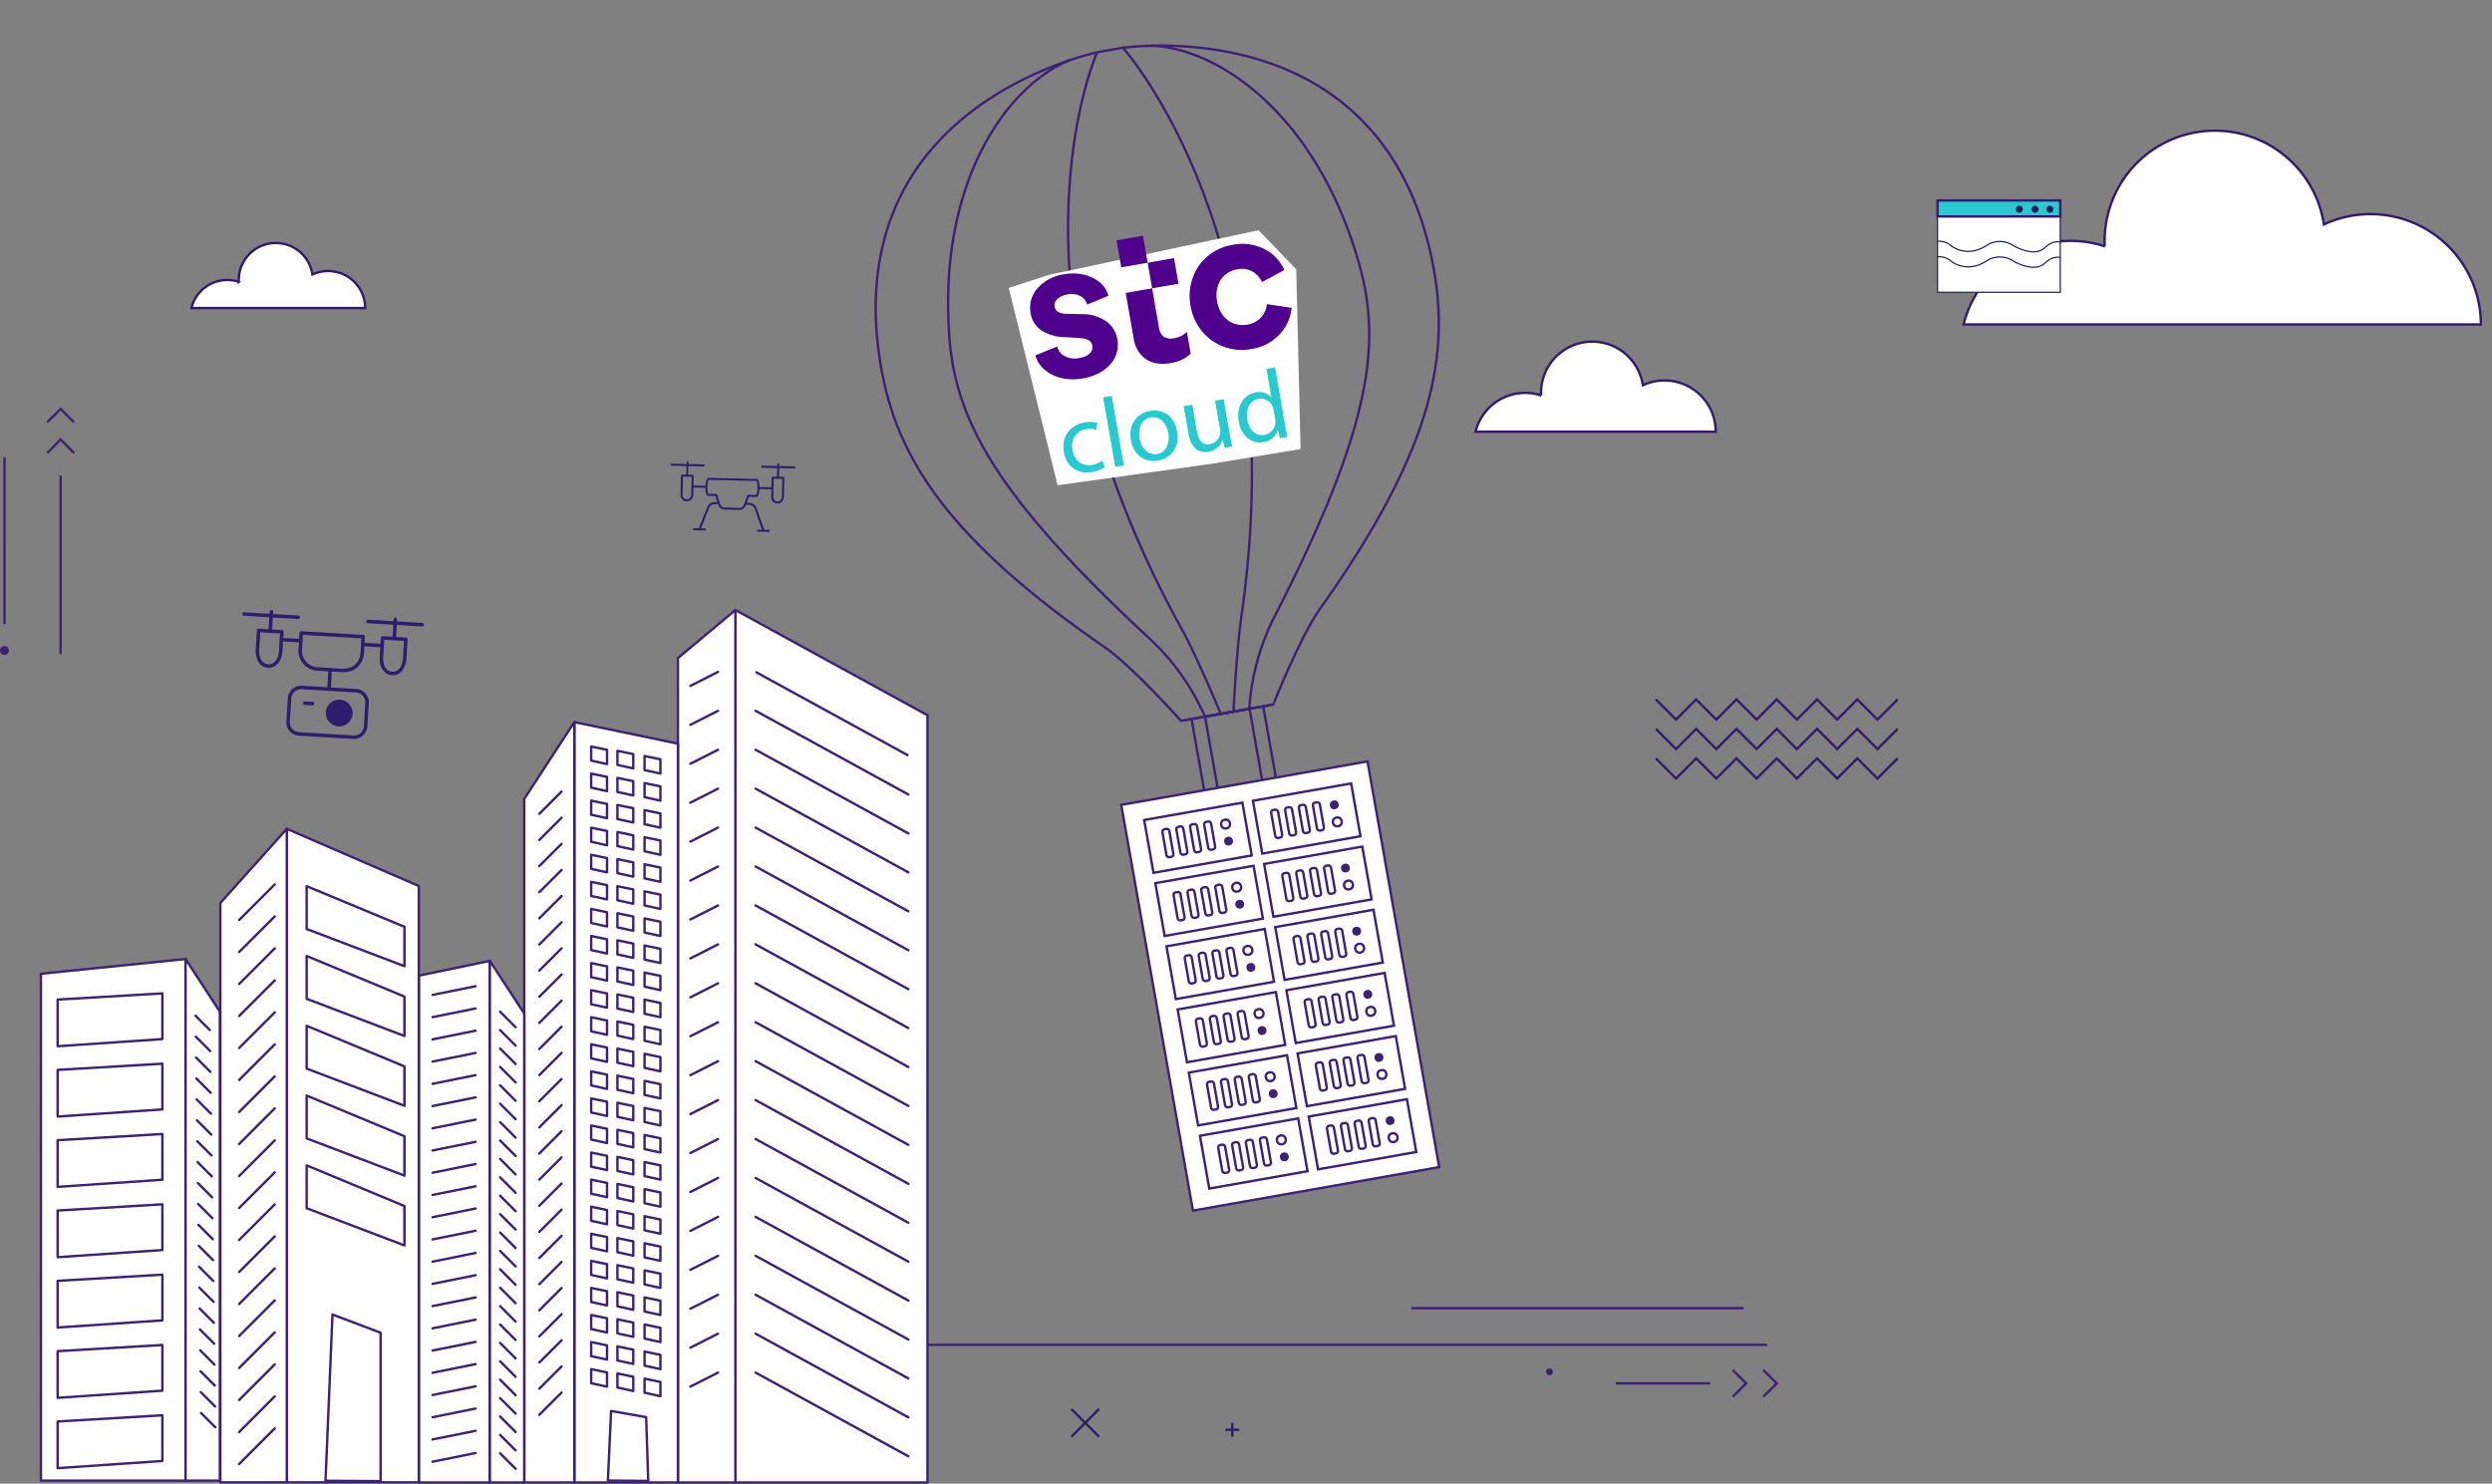 <svg xmlns="http://www.w3.org/2000/svg" xmlns:xlink="http://www.w3.org/1999/xlink" width="1032" height="614.526" viewBox="0 0 1032 614.526">
  <rect x="0" y="0" width="1032" height="614.526" fill="#808080" stroke="none"/>
  <defs>
    <clipPath id="clip-path">
      <rect id="Rectangle_895" data-name="Rectangle 895" width="227.661" height="89.087" fill="none"/>
    </clipPath>
    <clipPath id="clip-path-2">
      <rect id="Rectangle_895-2" data-name="Rectangle 895" width="105.705" height="41.364" fill="none"/>
    </clipPath>
    <clipPath id="clip-path-3">
      <rect id="Rectangle_895-3" data-name="Rectangle 895" width="76.496" height="29.934" fill="none"/>
    </clipPath>
    <clipPath id="clip-path-4">
      <rect id="Rectangle_592" data-name="Rectangle 592" width="107.884" height="53.9" transform="translate(0 7.289) rotate(-3.874)" fill="#4f008c"/>
    </clipPath>
  </defs>
  <g id="Group_5903" data-name="Group 5903" transform="translate(0 0.568)">
    <g id="Group_5302" data-name="Group 5302" transform="translate(804.339 50.42)">
      <g id="Group_5299" data-name="Group 5299" transform="translate(0 0)" clip-path="url(#clip-path)">
        <path id="Path_4935" data-name="Path 4935" d="M90.977,156.9H305.212a45.7,45.7,0,0,0-65-41.417,45.663,45.663,0,0,0-90.813,6.8c0,.741,0,1.526.044,2.267a44.683,44.683,0,0,0-14.17-2.267A45.647,45.647,0,0,0,90.977,156.9Z" transform="translate(-82.157 -73.506)" fill="#fff" stroke="#331b6b" stroke-width="1"/>
      </g>
    </g>
    <g id="Group_5303" data-name="Group 5303" transform="translate(606.968 139.507)">
      <g id="Group_5299-2" data-name="Group 5299" clip-path="url(#clip-path-2)">
        <path id="Path_4935-2" data-name="Path 4935" d="M90.977,113.91h99.471a21.221,21.221,0,0,0-30.181-19.23A21.2,21.2,0,0,0,118.1,97.837c0,.344,0,.708.02,1.053a20.747,20.747,0,0,0-6.579-1.053A21.194,21.194,0,0,0,90.977,113.91Z" transform="translate(-86.882 -75.187)" fill="#fff" stroke="#331b6b" stroke-width="1"/>
      </g>
    </g>
    <g id="Group_5305" data-name="Group 5305" transform="translate(76.286 99.01)">
      <g id="Group_5299-3" data-name="Group 5299" transform="translate(0)" clip-path="url(#clip-path-3)">
        <path id="Path_4935-3" data-name="Path 4935" d="M90.977,103.612h71.985A15.357,15.357,0,0,0,141.121,89.7a15.343,15.343,0,0,0-30.514,2.285c0,.249,0,.513.015.762a15.014,15.014,0,0,0-4.761-.762A15.338,15.338,0,0,0,90.977,103.612Z" transform="translate(-88.014 -75.589)" fill="#fff" stroke="#331b6b" stroke-width="1"/>
      </g>
    </g>
    <g id="Group_5237" data-name="Group 5237" transform="translate(16.95 252.099)">
      <path id="Path_4812" data-name="Path 4812" d="M879.368,435.455h79.544V117.678L879.368,74.1Z" transform="translate(-591.767 -74.097)" fill="#fff" stroke="#3c2174" stroke-linecap="round" stroke-linejoin="round" stroke-width="1"/>
      <path id="Path_4813" data-name="Path 4813" d="M958.912,435.455h23.8V74.1l-23.8,19.9Z" transform="translate(-695.112 -74.097)" fill="#fff" stroke="#3c2174" stroke-linecap="round" stroke-linejoin="round" stroke-width="1"/>
      <path id="Path_4814" data-name="Path 4814" d="M982.712,435.455h42.906V129.438l-42.906-8.924Z" transform="translate(-761.818 -74.097)" fill="#fff" stroke="#3c2174" stroke-linecap="round" stroke-linejoin="round" stroke-width="1"/>
      <path id="Path_4815" data-name="Path 4815" d="M1012.079,136.449l6.567,1.444v-5.907l-6.567-1.366Z" transform="translate(-784.213 -74.097)" fill="#fff" stroke="#3c2174" stroke-linecap="round" stroke-linejoin="round" stroke-width="1"/>
      <path id="Path_4816" data-name="Path 4816" d="M1001.206,138.239l6.567,1.444v-5.907l-6.567-1.366Z" transform="translate(-762.467 -74.097)" fill="#fff" stroke="#3c2174" stroke-linecap="round" stroke-linejoin="round" stroke-width="1"/>
      <path id="Path_4817" data-name="Path 4817" d="M989.97,140.389l6.567,1.444v-5.907l-6.567-1.366Z" transform="translate(-739.996 -74.097)" fill="#fff" stroke="#3c2174" stroke-linecap="round" stroke-linejoin="round" stroke-width="1"/>
      <path id="Path_4818" data-name="Path 4818" d="M1012.079,147.662l6.567,1.444V143.2l-6.567-1.366Z" transform="translate(-784.213 -74.097)" fill="#fff" stroke="#3c2174" stroke-linecap="round" stroke-linejoin="round" stroke-width="1"/>
      <path id="Path_4819" data-name="Path 4819" d="M1001.206,149.451l6.567,1.444v-5.907l-6.567-1.366Z" transform="translate(-762.467 -74.097)" fill="#fff" stroke="#3c2174" stroke-linecap="round" stroke-linejoin="round" stroke-width="1"/>
      <path id="Path_4820" data-name="Path 4820" d="M989.97,151.6l6.567,1.444v-5.907l-6.567-1.366Z" transform="translate(-739.996 -74.097)" fill="#fff" stroke="#3c2174" stroke-linecap="round" stroke-linejoin="round" stroke-width="1"/>
      <path id="Path_4821" data-name="Path 4821" d="M1012.079,158.875l6.567,1.444v-5.907l-6.567-1.366Z" transform="translate(-784.213 -74.097)" fill="#fff" stroke="#3c2174" stroke-linecap="round" stroke-linejoin="round" stroke-width="1"/>
      <path id="Path_4822" data-name="Path 4822" d="M1001.206,160.664l6.567,1.444V156.2l-6.567-1.366Z" transform="translate(-762.467 -74.097)" fill="#fff" stroke="#3c2174" stroke-linecap="round" stroke-linejoin="round" stroke-width="1"/>
      <path id="Path_4823" data-name="Path 4823" d="M989.97,162.814l6.567,1.444V158.35l-6.567-1.366Z" transform="translate(-739.996 -74.097)" fill="#fff" stroke="#3c2174" stroke-linecap="round" stroke-linejoin="round" stroke-width="1"/>
      <path id="Path_4824" data-name="Path 4824" d="M1012.079,170.087l6.567,1.444v-5.907l-6.567-1.366Z" transform="translate(-784.213 -74.097)" fill="#fff" stroke="#3c2174" stroke-linecap="round" stroke-linejoin="round" stroke-width="1"/>
      <path id="Path_4825" data-name="Path 4825" d="M1001.206,171.876l6.567,1.444v-5.907l-6.567-1.366Z" transform="translate(-762.467 -74.097)" fill="#fff" stroke="#3c2174" stroke-linecap="round" stroke-linejoin="round" stroke-width="1"/>
      <path id="Path_4826" data-name="Path 4826" d="M989.97,174.026l6.567,1.444v-5.907L989.97,168.2Z" transform="translate(-739.996 -74.097)" fill="#fff" stroke="#3c2174" stroke-linecap="round" stroke-linejoin="round" stroke-width="1"/>
      <path id="Path_4827" data-name="Path 4827" d="M1012.079,181.3l6.567,1.444v-5.907l-6.567-1.366Z" transform="translate(-784.213 -74.097)" fill="#fff" stroke="#3c2174" stroke-linecap="round" stroke-linejoin="round" stroke-width="1"/>
      <path id="Path_4828" data-name="Path 4828" d="M1001.206,183.089l6.567,1.444v-5.907l-6.567-1.366Z" transform="translate(-762.467 -74.097)" fill="#fff" stroke="#3c2174" stroke-linecap="round" stroke-linejoin="round" stroke-width="1"/>
      <path id="Path_4829" data-name="Path 4829" d="M989.97,185.239l6.567,1.444v-5.907l-6.567-1.366Z" transform="translate(-739.996 -74.097)" fill="#fff" stroke="#3c2174" stroke-linecap="round" stroke-linejoin="round" stroke-width="1"/>
      <path id="Path_4830" data-name="Path 4830" d="M1012.079,192.512l6.567,1.444v-5.907l-6.567-1.366Z" transform="translate(-784.213 -74.097)" fill="#fff" stroke="#3c2174" stroke-linecap="round" stroke-linejoin="round" stroke-width="1"/>
      <path id="Path_4831" data-name="Path 4831" d="M1001.206,194.3l6.567,1.444v-5.907l-6.567-1.366Z" transform="translate(-762.467 -74.097)" fill="#fff" stroke="#3c2174" stroke-linecap="round" stroke-linejoin="round" stroke-width="1"/>
      <path id="Path_4832" data-name="Path 4832" d="M989.97,196.451l6.567,1.444v-5.907l-6.567-1.366Z" transform="translate(-739.996 -74.097)" fill="#fff" stroke="#3c2174" stroke-linecap="round" stroke-linejoin="round" stroke-width="1"/>
      <path id="Path_4833" data-name="Path 4833" d="M1012.079,203.725l6.567,1.444v-5.907l-6.567-1.366Z" transform="translate(-784.213 -74.097)" fill="#fff" stroke="#3c2174" stroke-linecap="round" stroke-linejoin="round" stroke-width="1"/>
      <path id="Path_4834" data-name="Path 4834" d="M1001.206,205.514l6.567,1.444v-5.907l-6.567-1.366Z" transform="translate(-762.467 -74.097)" fill="#fff" stroke="#3c2174" stroke-linecap="round" stroke-linejoin="round" stroke-width="1"/>
      <path id="Path_4835" data-name="Path 4835" d="M989.97,207.664l6.567,1.444V203.2l-6.567-1.366Z" transform="translate(-739.996 -74.097)" fill="#fff" stroke="#3c2174" stroke-linecap="round" stroke-linejoin="round" stroke-width="1"/>
      <path id="Path_4836" data-name="Path 4836" d="M1012.079,214.937l6.567,1.444v-5.907l-6.567-1.366Z" transform="translate(-784.213 -74.097)" fill="#fff" stroke="#3c2174" stroke-linecap="round" stroke-linejoin="round" stroke-width="1"/>
      <path id="Path_4837" data-name="Path 4837" d="M1001.206,216.726l6.567,1.444v-5.907l-6.567-1.366Z" transform="translate(-762.467 -74.097)" fill="#fff" stroke="#3c2174" stroke-linecap="round" stroke-linejoin="round" stroke-width="1"/>
      <path id="Path_4838" data-name="Path 4838" d="M989.97,218.876l6.567,1.444v-5.907l-6.567-1.366Z" transform="translate(-739.996 -74.097)" fill="#fff" stroke="#3c2174" stroke-linecap="round" stroke-linejoin="round" stroke-width="1"/>
      <path id="Path_4839" data-name="Path 4839" d="M1012.079,226.15l6.567,1.444v-5.907l-6.567-1.366Z" transform="translate(-784.213 -74.097)" fill="#fff" stroke="#3c2174" stroke-linecap="round" stroke-linejoin="round" stroke-width="1"/>
      <path id="Path_4840" data-name="Path 4840" d="M1001.206,227.939l6.567,1.444v-5.907l-6.567-1.366Z" transform="translate(-762.467 -74.097)" fill="#fff" stroke="#3c2174" stroke-linecap="round" stroke-linejoin="round" stroke-width="1"/>
      <path id="Path_4841" data-name="Path 4841" d="M989.97,230.089l6.567,1.444v-5.907l-6.567-1.366Z" transform="translate(-739.996 -74.097)" fill="#fff" stroke="#3c2174" stroke-linecap="round" stroke-linejoin="round" stroke-width="1"/>
      <path id="Path_4842" data-name="Path 4842" d="M1012.079,237.362l6.567,1.444V232.9l-6.567-1.366Z" transform="translate(-784.213 -74.097)" fill="#fff" stroke="#3c2174" stroke-linecap="round" stroke-linejoin="round" stroke-width="1"/>
      <path id="Path_4843" data-name="Path 4843" d="M1001.206,239.151l6.567,1.444v-5.907l-6.567-1.366Z" transform="translate(-762.467 -74.097)" fill="#fff" stroke="#3c2174" stroke-linecap="round" stroke-linejoin="round" stroke-width="1"/>
      <path id="Path_4844" data-name="Path 4844" d="M989.97,241.3l6.567,1.444v-5.907l-6.567-1.366Z" transform="translate(-739.996 -74.097)" fill="#fff" stroke="#3c2174" stroke-linecap="round" stroke-linejoin="round" stroke-width="1"/>
      <path id="Path_4845" data-name="Path 4845" d="M1012.079,248.575l6.567,1.444v-5.907l-6.567-1.366Z" transform="translate(-784.213 -74.097)" fill="#fff" stroke="#3c2174" stroke-linecap="round" stroke-linejoin="round" stroke-width="1"/>
      <path id="Path_4846" data-name="Path 4846" d="M1001.206,250.364l6.567,1.444V245.9l-6.567-1.366Z" transform="translate(-762.467 -74.097)" fill="#fff" stroke="#3c2174" stroke-linecap="round" stroke-linejoin="round" stroke-width="1"/>
      <path id="Path_4847" data-name="Path 4847" d="M989.97,252.514l6.567,1.444v-5.907l-6.567-1.366Z" transform="translate(-739.996 -74.097)" fill="#fff" stroke="#3c2174" stroke-linecap="round" stroke-linejoin="round" stroke-width="1"/>
      <path id="Path_4848" data-name="Path 4848" d="M1012.079,259.788l6.567,1.444v-5.907l-6.567-1.366Z" transform="translate(-784.213 -74.097)" fill="#fff" stroke="#3c2174" stroke-linecap="round" stroke-linejoin="round" stroke-width="1"/>
      <path id="Path_4849" data-name="Path 4849" d="M1001.206,261.577l6.567,1.444v-5.907l-6.567-1.366Z" transform="translate(-762.467 -74.097)" fill="#fff" stroke="#3c2174" stroke-linecap="round" stroke-linejoin="round" stroke-width="1"/>
      <path id="Path_4850" data-name="Path 4850" d="M989.97,263.727l6.567,1.444v-5.907L989.97,257.9Z" transform="translate(-739.996 -74.097)" fill="#fff" stroke="#3c2174" stroke-linecap="round" stroke-linejoin="round" stroke-width="1"/>
      <path id="Path_4851" data-name="Path 4851" d="M1012.079,271l6.567,1.444v-5.907l-6.567-1.366Z" transform="translate(-784.213 -74.097)" fill="#fff" stroke="#3c2174" stroke-linecap="round" stroke-linejoin="round" stroke-width="1"/>
      <path id="Path_4852" data-name="Path 4852" d="M1001.206,272.789l6.567,1.444v-5.907l-6.567-1.366Z" transform="translate(-762.467 -74.097)" fill="#fff" stroke="#3c2174" stroke-linecap="round" stroke-linejoin="round" stroke-width="1"/>
      <path id="Path_4853" data-name="Path 4853" d="M989.97,274.939l6.567,1.444v-5.907l-6.567-1.366Z" transform="translate(-739.996 -74.097)" fill="#fff" stroke="#3c2174" stroke-linecap="round" stroke-linejoin="round" stroke-width="1"/>
      <path id="Path_4854" data-name="Path 4854" d="M1012.079,282.213l6.567,1.444v-5.907l-6.567-1.366Z" transform="translate(-784.213 -74.097)" fill="#fff" stroke="#3c2174" stroke-linecap="round" stroke-linejoin="round" stroke-width="1"/>
      <path id="Path_4855" data-name="Path 4855" d="M1001.206,284l6.567,1.444v-5.907l-6.567-1.366Z" transform="translate(-762.467 -74.097)" fill="#fff" stroke="#3c2174" stroke-linecap="round" stroke-linejoin="round" stroke-width="1"/>
      <path id="Path_4856" data-name="Path 4856" d="M989.97,286.152l6.567,1.444v-5.907l-6.567-1.366Z" transform="translate(-739.996 -74.097)" fill="#fff" stroke="#3c2174" stroke-linecap="round" stroke-linejoin="round" stroke-width="1"/>
      <path id="Path_4857" data-name="Path 4857" d="M1012.079,293.425l6.567,1.444v-5.907l-6.567-1.366Z" transform="translate(-784.213 -74.097)" fill="#fff" stroke="#3c2174" stroke-linecap="round" stroke-linejoin="round" stroke-width="1"/>
      <path id="Path_4858" data-name="Path 4858" d="M1001.206,295.214l6.567,1.444v-5.907l-6.567-1.366Z" transform="translate(-762.467 -74.097)" fill="#fff" stroke="#3c2174" stroke-linecap="round" stroke-linejoin="round" stroke-width="1"/>
      <path id="Path_4859" data-name="Path 4859" d="M989.97,297.364l6.567,1.444V292.9l-6.567-1.366Z" transform="translate(-739.996 -74.097)" fill="#fff" stroke="#3c2174" stroke-linecap="round" stroke-linejoin="round" stroke-width="1"/>
      <path id="Path_4860" data-name="Path 4860" d="M1012.079,304.638l6.567,1.444v-5.907l-6.567-1.366Z" transform="translate(-784.213 -74.097)" fill="#fff" stroke="#3c2174" stroke-linecap="round" stroke-linejoin="round" stroke-width="1"/>
      <path id="Path_4861" data-name="Path 4861" d="M1001.206,306.427l6.567,1.444v-5.907l-6.567-1.366Z" transform="translate(-762.467 -74.097)" fill="#fff" stroke="#3c2174" stroke-linecap="round" stroke-linejoin="round" stroke-width="1"/>
      <path id="Path_4862" data-name="Path 4862" d="M989.97,308.577l6.567,1.444v-5.907l-6.567-1.366Z" transform="translate(-739.996 -74.097)" fill="#fff" stroke="#3c2174" stroke-linecap="round" stroke-linejoin="round" stroke-width="1"/>
      <path id="Path_4863" data-name="Path 4863" d="M1012.079,315.85l6.567,1.444v-5.907l-6.567-1.366Z" transform="translate(-784.213 -74.097)" fill="#fff" stroke="#3c2174" stroke-linecap="round" stroke-linejoin="round" stroke-width="1"/>
      <path id="Path_4864" data-name="Path 4864" d="M1001.206,317.639l6.567,1.444v-5.907l-6.567-1.366Z" transform="translate(-762.467 -74.097)" fill="#fff" stroke="#3c2174" stroke-linecap="round" stroke-linejoin="round" stroke-width="1"/>
      <path id="Path_4865" data-name="Path 4865" d="M989.97,319.789l6.567,1.444v-5.907l-6.567-1.366Z" transform="translate(-739.996 -74.097)" fill="#fff" stroke="#3c2174" stroke-linecap="round" stroke-linejoin="round" stroke-width="1"/>
      <path id="Path_4866" data-name="Path 4866" d="M1012.079,327.063l6.567,1.444V322.6l-6.567-1.366Z" transform="translate(-784.213 -74.097)" fill="#fff" stroke="#3c2174" stroke-linecap="round" stroke-linejoin="round" stroke-width="1"/>
      <path id="Path_4867" data-name="Path 4867" d="M1001.206,328.852l6.567,1.444v-5.907l-6.567-1.366Z" transform="translate(-762.467 -74.097)" fill="#fff" stroke="#3c2174" stroke-linecap="round" stroke-linejoin="round" stroke-width="1"/>
      <path id="Path_4868" data-name="Path 4868" d="M989.97,331l6.567,1.444v-5.907l-6.567-1.366Z" transform="translate(-739.996 -74.097)" fill="#fff" stroke="#3c2174" stroke-linecap="round" stroke-linejoin="round" stroke-width="1"/>
      <path id="Path_4869" data-name="Path 4869" d="M1012.079,338.275l6.567,1.444v-5.907l-6.567-1.366Z" transform="translate(-784.213 -74.097)" fill="#fff" stroke="#3c2174" stroke-linecap="round" stroke-linejoin="round" stroke-width="1"/>
      <path id="Path_4870" data-name="Path 4870" d="M1001.206,340.064l6.567,1.444V335.6l-6.567-1.366Z" transform="translate(-762.467 -74.097)" fill="#fff" stroke="#3c2174" stroke-linecap="round" stroke-linejoin="round" stroke-width="1"/>
      <path id="Path_4871" data-name="Path 4871" d="M989.97,342.215l6.567,1.444v-5.907l-6.567-1.366Z" transform="translate(-739.996 -74.097)" fill="#fff" stroke="#3c2174" stroke-linecap="round" stroke-linejoin="round" stroke-width="1"/>
      <path id="Path_4872" data-name="Path 4872" d="M1012.079,349.488l6.567,1.444v-5.907l-6.567-1.366Z" transform="translate(-784.213 -74.097)" fill="#fff" stroke="#3c2174" stroke-linecap="round" stroke-linejoin="round" stroke-width="1"/>
      <path id="Path_4873" data-name="Path 4873" d="M1001.206,351.277l6.567,1.444v-5.907l-6.567-1.366Z" transform="translate(-762.467 -74.097)" fill="#fff" stroke="#3c2174" stroke-linecap="round" stroke-linejoin="round" stroke-width="1"/>
      <path id="Path_4874" data-name="Path 4874" d="M989.97,353.427l6.567,1.444v-5.907L989.97,347.6Z" transform="translate(-739.996 -74.097)" fill="#fff" stroke="#3c2174" stroke-linecap="round" stroke-linejoin="round" stroke-width="1"/>
      <path id="Path_4875" data-name="Path 4875" d="M1012.079,360.7l6.567,1.444v-5.907l-6.567-1.366Z" transform="translate(-784.213 -74.097)" fill="#fff" stroke="#3c2174" stroke-linecap="round" stroke-linejoin="round" stroke-width="1"/>
      <path id="Path_4876" data-name="Path 4876" d="M1001.206,362.49l6.567,1.444v-5.907l-6.567-1.366Z" transform="translate(-762.467 -74.097)" fill="#fff" stroke="#3c2174" stroke-linecap="round" stroke-linejoin="round" stroke-width="1"/>
      <path id="Path_4877" data-name="Path 4877" d="M989.97,364.64l6.567,1.444v-5.907l-6.567-1.366Z" transform="translate(-739.996 -74.097)" fill="#fff" stroke="#3c2174" stroke-linecap="round" stroke-linejoin="round" stroke-width="1"/>
      <path id="Path_4878" data-name="Path 4878" d="M1012.079,371.913l6.567,1.444V367.45l-6.567-1.366Z" transform="translate(-784.213 -74.097)" fill="#fff" stroke="#3c2174" stroke-linecap="round" stroke-linejoin="round" stroke-width="1"/>
      <path id="Path_4879" data-name="Path 4879" d="M1001.206,373.7l6.567,1.444v-5.907l-6.567-1.366Z" transform="translate(-762.467 -74.097)" fill="#fff" stroke="#3c2174" stroke-linecap="round" stroke-linejoin="round" stroke-width="1"/>
      <path id="Path_4880" data-name="Path 4880" d="M989.97,375.852l6.567,1.444v-5.907l-6.567-1.366Z" transform="translate(-739.996 -74.097)" fill="#fff" stroke="#3c2174" stroke-linecap="round" stroke-linejoin="round" stroke-width="1"/>
      <path id="Path_4881" data-name="Path 4881" d="M1012.079,383.126l6.567,1.444v-5.907l-6.567-1.366Z" transform="translate(-784.213 -74.097)" fill="#fff" stroke="#3c2174" stroke-linecap="round" stroke-linejoin="round" stroke-width="1"/>
      <path id="Path_4882" data-name="Path 4882" d="M1001.206,384.915l6.567,1.444v-5.907l-6.567-1.366Z" transform="translate(-762.467 -74.097)" fill="#fff" stroke="#3c2174" stroke-linecap="round" stroke-linejoin="round" stroke-width="1"/>
      <path id="Path_4883" data-name="Path 4883" d="M989.97,387.065l6.567,1.444V382.6l-6.567-1.366Z" transform="translate(-739.996 -74.097)" fill="#fff" stroke="#3c2174" stroke-linecap="round" stroke-linejoin="round" stroke-width="1"/>
      <path id="Path_4884" data-name="Path 4884" d="M1012.079,394.338l6.567,1.444v-5.907l-6.567-1.366Z" transform="translate(-784.213 -74.097)" fill="#fff" stroke="#3c2174" stroke-linecap="round" stroke-linejoin="round" stroke-width="1"/>
      <path id="Path_4885" data-name="Path 4885" d="M1001.206,396.127l6.567,1.444v-5.907l-6.567-1.366Z" transform="translate(-762.467 -74.097)" fill="#fff" stroke="#3c2174" stroke-linecap="round" stroke-linejoin="round" stroke-width="1"/>
      <path id="Path_4886" data-name="Path 4886" d="M995.013,434.68l16.7.117-.859-26.4-14.519-2.562Z" transform="translate(-760.218 -74.097)" fill="#fff" stroke="#3c2174" stroke-linecap="round" stroke-linejoin="round" stroke-width="1"/>
      <path id="Path_4887" data-name="Path 4887" d="M989.97,398.277l6.567,1.444v-5.907l-6.567-1.366Z" transform="translate(-739.996 -74.097)" fill="#fff" stroke="#3c2174" stroke-linecap="round" stroke-linejoin="round" stroke-width="1"/>
      <path id="Path_4888" data-name="Path 4888" d="M1025.618,435.455h20.743V120.514l-20.743,31.825Z" transform="translate(-825.467 -74.097)" fill="#fff" stroke="#3c2174" stroke-linecap="round" stroke-linejoin="round" stroke-width="1"/>
      <path id="Path_4889" data-name="Path 4889" d="M1090.024,435.455h-29.433V225.531l29.433-6.122Z" transform="translate(-904.103 -74.097)" fill="#fff" stroke="#3c2174" stroke-linecap="round" stroke-linejoin="round" stroke-width="1"/>
      <path id="Path_4890" data-name="Path 4890" d="M1060.591,435.455h-14.23V219.409l14.23,21.831Z" transform="translate(-860.44 -74.097)" fill="#fff" stroke="#3c2174" stroke-linecap="round" stroke-linejoin="round" stroke-width="1"/>
      <path id="Path_4891" data-name="Path 4891" d="M1246.512,434.686h-59.894V224.761l59.894-6.122Z" transform="translate(-1186.618 -74.097)" fill="#fff" stroke="#3c2174" stroke-linecap="round" stroke-linejoin="round" stroke-width="1"/>
      <path id="Path_4892" data-name="Path 4892" d="M1239.6,251.808l-43.386,2.966V235.443l43.386-2.564Z" transform="translate(-1189.295 -74.097)" fill="none" stroke="#3c2174" stroke-linecap="round" stroke-linejoin="round" stroke-width="1"/>
      <path id="Path_4893" data-name="Path 4893" d="M1239.6,280.934l-43.386,2.966V264.569l43.386-2.564Z" transform="translate(-1189.295 -74.097)" fill="none" stroke="#3c2174" stroke-linecap="round" stroke-linejoin="round" stroke-width="1"/>
      <path id="Path_4894" data-name="Path 4894" d="M1239.6,310.059l-43.386,2.966V293.694l43.386-2.564Z" transform="translate(-1189.295 -74.097)" fill="none" stroke="#3c2174" stroke-linecap="round" stroke-linejoin="round" stroke-width="1"/>
      <path id="Path_4895" data-name="Path 4895" d="M1239.6,339.184l-43.386,2.966V322.819l43.386-2.564Z" transform="translate(-1189.295 -74.097)" fill="none" stroke="#3c2174" stroke-linecap="round" stroke-linejoin="round" stroke-width="1"/>
      <path id="Path_4896" data-name="Path 4896" d="M1239.6,368.31l-43.386,2.966V351.945l43.386-2.564Z" transform="translate(-1189.295 -74.097)" fill="none" stroke="#3c2174" stroke-linecap="round" stroke-linejoin="round" stroke-width="1"/>
      <path id="Path_4897" data-name="Path 4897" d="M1239.6,397.435l-43.386,2.966V381.07l43.386-2.564Z" transform="translate(-1189.295 -74.097)" fill="none" stroke="#3c2174" stroke-linecap="round" stroke-linejoin="round" stroke-width="1"/>
      <path id="Path_4898" data-name="Path 4898" d="M1239.6,426.56l-43.386,2.966V410.2l43.386-2.564Z" transform="translate(-1189.295 -74.097)" fill="none" stroke="#3c2174" stroke-linecap="round" stroke-linejoin="round" stroke-width="1"/>
      <path id="Path_4899" data-name="Path 4899" d="M1186.618,434.686h-14.23V218.639l14.23,21.831Z" transform="translate(-1112.494 -74.097)" fill="#fff" stroke="#3c2174" stroke-linecap="round" stroke-linejoin="round" stroke-width="1"/>
      <line id="Line_74" data-name="Line 74" x2="63.259" y2="34.659" transform="translate(295.962 25.625)" fill="#fff" stroke="#3c2174" stroke-width="1"/>
      <line id="Line_75" data-name="Line 75" x2="63.259" y2="34.659" transform="translate(295.962 41.749)" fill="#fff" stroke="#3c2174" stroke-linecap="round" stroke-linejoin="round" stroke-width="1"/>
      <line id="Line_76" data-name="Line 76" x2="63.259" y2="34.659" transform="translate(295.962 57.873)" fill="#fff" stroke="#3c2174" stroke-linecap="round" stroke-linejoin="round" stroke-width="1"/>
      <line id="Line_77" data-name="Line 77" x2="63.259" y2="34.659" transform="translate(295.962 73.997)" fill="#fff" stroke="#3c2174" stroke-linecap="round" stroke-linejoin="round" stroke-width="1"/>
      <line id="Line_78" data-name="Line 78" x2="63.259" y2="34.659" transform="translate(295.962 90.121)" fill="#fff" stroke="#3c2174" stroke-linecap="round" stroke-linejoin="round" stroke-width="1"/>
      <line id="Line_79" data-name="Line 79" x2="63.259" y2="34.659" transform="translate(295.962 106.244)" fill="#fff" stroke="#3c2174" stroke-linecap="round" stroke-linejoin="round" stroke-width="1"/>
      <line id="Line_80" data-name="Line 80" x2="63.259" y2="34.659" transform="translate(295.962 122.368)" fill="#fff" stroke="#3c2174" stroke-linecap="round" stroke-linejoin="round" stroke-width="1"/>
      <line id="Line_81" data-name="Line 81" x2="63.259" y2="34.659" transform="translate(295.962 138.492)" fill="#fff" stroke="#3c2174" stroke-linecap="round" stroke-linejoin="round" stroke-width="1"/>
      <line id="Line_82" data-name="Line 82" x2="63.259" y2="34.659" transform="translate(295.962 154.616)" fill="#fff" stroke="#3c2174" stroke-linecap="round" stroke-linejoin="round" stroke-width="1"/>
      <line id="Line_83" data-name="Line 83" x2="63.259" y2="34.659" transform="translate(295.962 170.74)" fill="#fff" stroke="#3c2174" stroke-linecap="round" stroke-linejoin="round" stroke-width="1"/>
      <line id="Line_84" data-name="Line 84" x2="63.259" y2="34.659" transform="translate(295.962 186.864)" fill="#fff" stroke="#3c2174" stroke-linecap="round" stroke-linejoin="round" stroke-width="1"/>
      <line id="Line_85" data-name="Line 85" x2="63.259" y2="34.659" transform="translate(295.962 202.988)" fill="#fff" stroke="#3c2174" stroke-linecap="round" stroke-linejoin="round" stroke-width="1"/>
      <line id="Line_86" data-name="Line 86" x2="63.259" y2="34.659" transform="translate(295.962 219.112)" fill="#fff" stroke="#3c2174" stroke-linecap="round" stroke-linejoin="round" stroke-width="1"/>
      <line id="Line_87" data-name="Line 87" x2="63.259" y2="34.659" transform="translate(295.962 235.236)" fill="#fff" stroke="#3c2174" stroke-linecap="round" stroke-linejoin="round" stroke-width="1"/>
      <line id="Line_88" data-name="Line 88" x2="63.259" y2="34.659" transform="translate(295.962 251.36)" fill="#fff" stroke="#3c2174" stroke-linecap="round" stroke-linejoin="round" stroke-width="1"/>
      <line id="Line_89" data-name="Line 89" x2="63.259" y2="34.659" transform="translate(295.962 267.484)" fill="#fff" stroke="#3c2174" stroke-linecap="round" stroke-linejoin="round" stroke-width="1"/>
      <line id="Line_90" data-name="Line 90" x2="63.259" y2="34.659" transform="translate(295.962 283.608)" fill="#fff" stroke="#3c2174" stroke-linecap="round" stroke-linejoin="round" stroke-width="1"/>
      <line id="Line_91" data-name="Line 91" x2="63.259" y2="34.659" transform="translate(295.962 299.732)" fill="#fff" stroke="#3c2174" stroke-linecap="round" stroke-linejoin="round" stroke-width="1"/>
      <line id="Line_92" data-name="Line 92" x2="63.259" y2="34.659" transform="translate(295.962 315.856)" fill="#fff" stroke="#3c2174" stroke-linecap="round" stroke-linejoin="round" stroke-width="1"/>
      <g id="Group_5236" data-name="Group 5236" transform="translate(268.953 25.625)">
        <line id="Line_93" data-name="Line 93" x1="11.447" y2="5.794" transform="translate(0)" fill="#fff" stroke="#3c2174" stroke-linecap="round" stroke-linejoin="round" stroke-width="1"/>
        <line id="Line_94" data-name="Line 94" x1="11.447" y2="5.794" transform="translate(0 16.124)" fill="#fff" stroke="#3c2174" stroke-linecap="round" stroke-linejoin="round" stroke-width="1"/>
        <line id="Line_95" data-name="Line 95" x1="11.447" y2="5.794" transform="translate(0 32.248)" fill="#fff" stroke="#3c2174" stroke-linecap="round" stroke-linejoin="round" stroke-width="1"/>
        <line id="Line_96" data-name="Line 96" x1="11.447" y2="5.794" transform="translate(0 48.372)" fill="#fff" stroke="#3c2174" stroke-linecap="round" stroke-linejoin="round" stroke-width="1"/>
        <line id="Line_97" data-name="Line 97" x1="11.447" y2="5.794" transform="translate(0 64.496)" fill="#fff" stroke="#3c2174" stroke-linecap="round" stroke-linejoin="round" stroke-width="1"/>
        <line id="Line_98" data-name="Line 98" x1="11.447" y2="5.794" transform="translate(0 80.62)" fill="#fff" stroke="#3c2174" stroke-linecap="round" stroke-linejoin="round" stroke-width="1"/>
        <line id="Line_99" data-name="Line 99" x1="11.447" y2="5.794" transform="translate(0 96.744)" fill="#fff" stroke="#3c2174" stroke-linecap="round" stroke-linejoin="round" stroke-width="1"/>
        <line id="Line_100" data-name="Line 100" x1="11.447" y2="5.794" transform="translate(0 112.868)" fill="#fff" stroke="#3c2174" stroke-linecap="round" stroke-linejoin="round" stroke-width="1"/>
        <line id="Line_101" data-name="Line 101" x1="11.447" y2="5.794" transform="translate(0 128.992)" fill="#fff" stroke="#3c2174" stroke-linecap="round" stroke-linejoin="round" stroke-width="1"/>
        <line id="Line_102" data-name="Line 102" x1="11.447" y2="5.794" transform="translate(0 145.115)" fill="#fff" stroke="#3c2174" stroke-linecap="round" stroke-linejoin="round" stroke-width="1"/>
        <line id="Line_103" data-name="Line 103" x1="11.447" y2="5.794" transform="translate(0 161.239)" fill="#fff" stroke="#3c2174" stroke-linecap="round" stroke-linejoin="round" stroke-width="1"/>
        <line id="Line_104" data-name="Line 104" x1="11.447" y2="5.794" transform="translate(0 177.363)" fill="#fff" stroke="#3c2174" stroke-linecap="round" stroke-linejoin="round" stroke-width="1"/>
        <line id="Line_105" data-name="Line 105" x1="11.447" y2="5.794" transform="translate(0 193.487)" fill="#fff" stroke="#3c2174" stroke-linecap="round" stroke-linejoin="round" stroke-width="1"/>
        <line id="Line_106" data-name="Line 106" x1="11.447" y2="5.794" transform="translate(0 209.611)" fill="#fff" stroke="#3c2174" stroke-linecap="round" stroke-linejoin="round" stroke-width="1"/>
        <line id="Line_107" data-name="Line 107" x1="11.447" y2="5.794" transform="translate(0 225.735)" fill="#fff" stroke="#3c2174" stroke-linecap="round" stroke-linejoin="round" stroke-width="1"/>
        <line id="Line_108" data-name="Line 108" x1="11.447" y2="5.794" transform="translate(0 241.859)" fill="#fff" stroke="#3c2174" stroke-linecap="round" stroke-linejoin="round" stroke-width="1"/>
        <line id="Line_109" data-name="Line 109" x1="11.447" y2="5.794" transform="translate(0 257.983)" fill="#fff" stroke="#3c2174" stroke-linecap="round" stroke-linejoin="round" stroke-width="1"/>
        <line id="Line_110" data-name="Line 110" x1="11.447" y2="5.794" transform="translate(0 274.107)" fill="#fff" stroke="#3c2174" stroke-linecap="round" stroke-linejoin="round" stroke-width="1"/>
        <line id="Line_111" data-name="Line 111" x1="11.447" y2="5.794" transform="translate(0 290.231)" fill="#fff" stroke="#3c2174" stroke-linecap="round" stroke-linejoin="round" stroke-width="1"/>
      </g>
      <path id="Path_4900" data-name="Path 4900" d="M1090.024,435.407h54.664v-247l-54.664-23.685Z" transform="translate(-988.2 -74.097)" fill="#fff" stroke="#3c2174" stroke-linecap="round" stroke-linejoin="round" stroke-width="1"/>
      <path id="Path_4901" data-name="Path 4901" d="M1095.964,206.213l40.5,15.4V205.3l-40.5-16.826Z" transform="translate(-985.919 -74.097)" fill="#fff" stroke="#3c2174" stroke-linecap="round" stroke-linejoin="round" stroke-width="1"/>
      <path id="Path_4902" data-name="Path 4902" d="M1095.964,235.128l40.5,15.4V234.213l-40.5-16.826Z" transform="translate(-985.919 -74.097)" fill="#fff" stroke="#3c2174" stroke-linecap="round" stroke-linejoin="round" stroke-width="1"/>
      <path id="Path_4903" data-name="Path 4903" d="M1095.964,264.042l40.5,15.4V263.127l-40.5-16.826Z" transform="translate(-985.919 -74.097)" fill="#fff" stroke="#3c2174" stroke-linecap="round" stroke-linejoin="round" stroke-width="1"/>
      <path id="Path_4904" data-name="Path 4904" d="M1095.964,292.957l40.5,15.4V292.042l-40.5-16.826Z" transform="translate(-985.919 -74.097)" fill="#fff" stroke="#3c2174" stroke-linecap="round" stroke-linejoin="round" stroke-width="1"/>
      <path id="Path_4905" data-name="Path 4905" d="M1095.964,321.872l40.5,15.4V320.956l-40.5-16.826Z" transform="translate(-985.919 -74.097)" fill="#fff" stroke="#3c2174" stroke-linecap="round" stroke-linejoin="round" stroke-width="1"/>
      <path id="Path_4906" data-name="Path 4906" d="M1144.688,435.407h27.523V164.726l-27.523,30.716Z" transform="translate(-1070.386 -74.097)" fill="#fff" stroke="#3c2174" stroke-linecap="round" stroke-linejoin="round" stroke-width="1"/>
      <line id="Line_112" data-name="Line 112" x1="9.21" y2="9.21" transform="translate(206.394 75.202)" fill="none" stroke="#3c2174" stroke-linecap="round" stroke-linejoin="round" stroke-width="1"/>
      <line id="Line_113" data-name="Line 113" x1="9.21" y2="9.21" transform="translate(206.394 86.025)" fill="none" stroke="#3c2174" stroke-linecap="round" stroke-linejoin="round" stroke-width="1"/>
      <line id="Line_114" data-name="Line 114" x1="9.21" y2="9.21" transform="translate(206.394 96.847)" fill="none" stroke="#3c2174" stroke-linecap="round" stroke-linejoin="round" stroke-width="1"/>
      <line id="Line_115" data-name="Line 115" x1="9.21" y2="9.21" transform="translate(206.394 107.67)" fill="none" stroke="#3c2174" stroke-linecap="round" stroke-linejoin="round" stroke-width="1"/>
      <line id="Line_116" data-name="Line 116" x1="9.21" y2="9.21" transform="translate(206.394 118.493)" fill="none" stroke="#3c2174" stroke-linecap="round" stroke-linejoin="round" stroke-width="1"/>
      <line id="Line_117" data-name="Line 117" x1="9.21" y2="9.21" transform="translate(206.394 129.315)" fill="none" stroke="#3c2174" stroke-linecap="round" stroke-linejoin="round" stroke-width="1"/>
      <line id="Line_118" data-name="Line 118" x1="9.21" y2="9.21" transform="translate(206.394 140.138)" fill="none" stroke="#3c2174" stroke-linecap="round" stroke-linejoin="round" stroke-width="1"/>
      <line id="Line_119" data-name="Line 119" x1="9.21" y2="9.21" transform="translate(206.394 150.96)" fill="none" stroke="#3c2174" stroke-linecap="round" stroke-linejoin="round" stroke-width="1"/>
      <line id="Line_120" data-name="Line 120" x1="9.21" y2="9.21" transform="translate(206.394 161.783)" fill="none" stroke="#3c2174" stroke-linecap="round" stroke-linejoin="round" stroke-width="1"/>
      <line id="Line_121" data-name="Line 121" x1="9.21" y2="9.21" transform="translate(206.394 172.606)" fill="none" stroke="#3c2174" stroke-linecap="round" stroke-linejoin="round" stroke-width="1"/>
      <line id="Line_122" data-name="Line 122" x1="9.21" y2="9.21" transform="translate(206.394 183.428)" fill="none" stroke="#3c2174" stroke-linecap="round" stroke-linejoin="round" stroke-width="1"/>
      <line id="Line_123" data-name="Line 123" x1="9.21" y2="9.21" transform="translate(206.394 194.251)" fill="none" stroke="#3c2174" stroke-linecap="round" stroke-linejoin="round" stroke-width="1"/>
      <line id="Line_124" data-name="Line 124" x1="9.21" y2="9.21" transform="translate(206.394 205.073)" fill="none" stroke="#3c2174" stroke-linecap="round" stroke-linejoin="round" stroke-width="1"/>
      <line id="Line_125" data-name="Line 125" x1="9.21" y2="9.21" transform="translate(206.394 215.896)" fill="none" stroke="#3c2174" stroke-linecap="round" stroke-linejoin="round" stroke-width="1"/>
      <line id="Line_126" data-name="Line 126" x1="9.21" y2="9.21" transform="translate(206.394 226.718)" fill="none" stroke="#3c2174" stroke-linecap="round" stroke-linejoin="round" stroke-width="1"/>
      <line id="Line_127" data-name="Line 127" x1="9.21" y2="9.21" transform="translate(206.394 237.541)" fill="none" stroke="#3c2174" stroke-linecap="round" stroke-linejoin="round" stroke-width="1"/>
      <line id="Line_128" data-name="Line 128" x1="9.21" y2="9.21" transform="translate(206.394 248.364)" fill="none" stroke="#3c2174" stroke-linecap="round" stroke-linejoin="round" stroke-width="1"/>
      <line id="Line_129" data-name="Line 129" x1="9.21" y2="9.21" transform="translate(206.394 259.186)" fill="none" stroke="#3c2174" stroke-linecap="round" stroke-linejoin="round" stroke-width="1"/>
      <line id="Line_130" data-name="Line 130" x1="9.21" y2="9.21" transform="translate(206.394 270.009)" fill="none" stroke="#3c2174" stroke-linecap="round" stroke-linejoin="round" stroke-width="1"/>
      <line id="Line_131" data-name="Line 131" x1="9.21" y2="9.21" transform="translate(206.394 280.831)" fill="none" stroke="#3c2174" stroke-linecap="round" stroke-linejoin="round" stroke-width="1"/>
      <line id="Line_132" data-name="Line 132" x1="9.21" y2="9.21" transform="translate(206.394 291.654)" fill="none" stroke="#3c2174" stroke-linecap="round" stroke-linejoin="round" stroke-width="1"/>
      <line id="Line_133" data-name="Line 133" x1="9.21" y2="9.21" transform="translate(206.394 302.477)" fill="none" stroke="#3c2174" stroke-linecap="round" stroke-linejoin="round" stroke-width="1"/>
      <line id="Line_134" data-name="Line 134" x1="9.21" y2="9.21" transform="translate(206.394 313.299)" fill="none" stroke="#3c2174" stroke-linecap="round" stroke-linejoin="round" stroke-width="1"/>
      <line id="Line_135" data-name="Line 135" x1="9.21" y2="9.21" transform="translate(206.394 324.122)" fill="none" stroke="#3c2174" stroke-linecap="round" stroke-linejoin="round" stroke-width="1"/>
      <line id="Line_136" data-name="Line 136" x1="17.803" y2="3.589" transform="translate(162.194 155.822)" fill="none" stroke="#3c2174" stroke-linecap="round" stroke-linejoin="round" stroke-width="1"/>
      <line id="Line_137" data-name="Line 137" x1="17.803" y2="3.589" transform="translate(162.194 165.029)" fill="none" stroke="#3c2174" stroke-linecap="round" stroke-linejoin="round" stroke-width="1"/>
      <line id="Line_138" data-name="Line 138" x1="17.803" y2="3.589" transform="translate(162.194 174.235)" fill="none" stroke="#3c2174" stroke-linecap="round" stroke-linejoin="round" stroke-width="1"/>
      <line id="Line_139" data-name="Line 139" x1="17.803" y2="3.589" transform="translate(162.194 183.442)" fill="none" stroke="#3c2174" stroke-linecap="round" stroke-linejoin="round" stroke-width="1"/>
      <line id="Line_140" data-name="Line 140" x1="17.803" y2="3.589" transform="translate(162.194 192.649)" fill="none" stroke="#3c2174" stroke-linecap="round" stroke-linejoin="round" stroke-width="1"/>
      <line id="Line_141" data-name="Line 141" x1="17.803" y2="3.589" transform="translate(162.194 201.855)" fill="none" stroke="#3c2174" stroke-linecap="round" stroke-linejoin="round" stroke-width="1"/>
      <line id="Line_142" data-name="Line 142" x1="17.803" y2="3.589" transform="translate(162.194 211.062)" fill="none" stroke="#3c2174" stroke-linecap="round" stroke-linejoin="round" stroke-width="1"/>
      <line id="Line_143" data-name="Line 143" x1="17.803" y2="3.589" transform="translate(162.194 220.269)" fill="none" stroke="#3c2174" stroke-linecap="round" stroke-linejoin="round" stroke-width="1"/>
      <line id="Line_144" data-name="Line 144" x1="17.803" y2="3.589" transform="translate(162.194 229.475)" fill="none" stroke="#3c2174" stroke-linecap="round" stroke-linejoin="round" stroke-width="1"/>
      <line id="Line_145" data-name="Line 145" x1="17.803" y2="3.589" transform="translate(162.194 238.682)" fill="none" stroke="#3c2174" stroke-linecap="round" stroke-linejoin="round" stroke-width="1"/>
      <line id="Line_146" data-name="Line 146" x1="17.803" y2="3.589" transform="translate(162.194 247.889)" fill="none" stroke="#3c2174" stroke-linecap="round" stroke-linejoin="round" stroke-width="1"/>
      <line id="Line_147" data-name="Line 147" x1="17.803" y2="3.589" transform="translate(162.194 257.096)" fill="none" stroke="#3c2174" stroke-linecap="round" stroke-linejoin="round" stroke-width="1"/>
      <line id="Line_148" data-name="Line 148" x1="17.803" y2="3.589" transform="translate(162.194 266.302)" fill="none" stroke="#3c2174" stroke-linecap="round" stroke-linejoin="round" stroke-width="1"/>
      <line id="Line_149" data-name="Line 149" x1="17.803" y2="3.589" transform="translate(162.194 275.509)" fill="none" stroke="#3c2174" stroke-linecap="round" stroke-linejoin="round" stroke-width="1"/>
      <line id="Line_150" data-name="Line 150" x1="17.803" y2="3.589" transform="translate(162.194 284.716)" fill="none" stroke="#3c2174" stroke-linecap="round" stroke-linejoin="round" stroke-width="1"/>
      <line id="Line_151" data-name="Line 151" x1="17.803" y2="3.589" transform="translate(162.194 293.922)" fill="none" stroke="#3c2174" stroke-linecap="round" stroke-linejoin="round" stroke-width="1"/>
      <line id="Line_152" data-name="Line 152" x1="17.803" y2="3.589" transform="translate(162.194 303.129)" fill="none" stroke="#3c2174" stroke-linecap="round" stroke-linejoin="round" stroke-width="1"/>
      <line id="Line_153" data-name="Line 153" x1="17.803" y2="3.589" transform="translate(162.194 312.336)" fill="none" stroke="#3c2174" stroke-linecap="round" stroke-linejoin="round" stroke-width="1"/>
      <line id="Line_154" data-name="Line 154" x1="17.803" y2="3.589" transform="translate(162.194 321.542)" fill="none" stroke="#3c2174" stroke-linecap="round" stroke-linejoin="round" stroke-width="1"/>
      <line id="Line_155" data-name="Line 155" x1="17.803" y2="3.589" transform="translate(162.194 330.749)" fill="none" stroke="#3c2174" stroke-linecap="round" stroke-linejoin="round" stroke-width="1"/>
      <line id="Line_156" data-name="Line 156" x1="17.803" y2="3.589" transform="translate(162.194 339.956)" fill="none" stroke="#3c2174" stroke-linecap="round" stroke-linejoin="round" stroke-width="1"/>
      <line id="Line_157" data-name="Line 157" x1="17.803" y2="3.589" transform="translate(162.194 349.162)" fill="none" stroke="#3c2174" stroke-linecap="round" stroke-linejoin="round" stroke-width="1"/>
      <line id="Line_158" data-name="Line 158" x2="6.403" y2="6.403" transform="translate(190.171 166.388)" fill="none" stroke="#3c2174" stroke-linecap="round" stroke-linejoin="round" stroke-width="1"/>
      <line id="Line_159" data-name="Line 159" x2="6.403" y2="6.403" transform="translate(190.171 174.009)" fill="none" stroke="#3c2174" stroke-linecap="round" stroke-linejoin="round" stroke-width="1"/>
      <line id="Line_160" data-name="Line 160" x2="6.403" y2="6.403" transform="translate(190.171 181.63)" fill="none" stroke="#3c2174" stroke-linecap="round" stroke-linejoin="round" stroke-width="1"/>
      <line id="Line_161" data-name="Line 161" x2="6.403" y2="6.403" transform="translate(190.171 189.251)" fill="none" stroke="#3c2174" stroke-linecap="round" stroke-linejoin="round" stroke-width="1"/>
      <line id="Line_162" data-name="Line 162" x2="6.403" y2="6.403" transform="translate(190.171 196.872)" fill="none" stroke="#3c2174" stroke-linecap="round" stroke-linejoin="round" stroke-width="1"/>
      <line id="Line_163" data-name="Line 163" x2="6.403" y2="6.403" transform="translate(190.171 204.493)" fill="none" stroke="#3c2174" stroke-linecap="round" stroke-linejoin="round" stroke-width="1"/>
      <line id="Line_164" data-name="Line 164" x2="6.403" y2="6.403" transform="translate(190.171 212.114)" fill="none" stroke="#3c2174" stroke-linecap="round" stroke-linejoin="round" stroke-width="1"/>
      <line id="Line_165" data-name="Line 165" x2="6.403" y2="6.403" transform="translate(190.171 219.734)" fill="none" stroke="#3c2174" stroke-linecap="round" stroke-linejoin="round" stroke-width="1"/>
      <line id="Line_166" data-name="Line 166" x2="6.403" y2="6.403" transform="translate(190.171 227.355)" fill="none" stroke="#3c2174" stroke-linecap="round" stroke-linejoin="round" stroke-width="1"/>
      <line id="Line_167" data-name="Line 167" x2="6.403" y2="6.403" transform="translate(190.171 234.976)" fill="none" stroke="#3c2174" stroke-linecap="round" stroke-linejoin="round" stroke-width="1"/>
      <line id="Line_168" data-name="Line 168" x2="6.403" y2="6.403" transform="translate(190.171 242.597)" fill="none" stroke="#3c2174" stroke-linecap="round" stroke-linejoin="round" stroke-width="1"/>
      <line id="Line_169" data-name="Line 169" x2="6.403" y2="6.403" transform="translate(190.171 250.218)" fill="none" stroke="#3c2174" stroke-linecap="round" stroke-linejoin="round" stroke-width="1"/>
      <line id="Line_170" data-name="Line 170" x2="6.403" y2="6.403" transform="translate(190.171 257.839)" fill="none" stroke="#3c2174" stroke-linecap="round" stroke-linejoin="round" stroke-width="1"/>
      <line id="Line_171" data-name="Line 171" x2="6.403" y2="6.403" transform="translate(190.171 265.46)" fill="none" stroke="#3c2174" stroke-linecap="round" stroke-linejoin="round" stroke-width="1"/>
      <line id="Line_172" data-name="Line 172" x2="6.403" y2="6.403" transform="translate(190.171 273.081)" fill="none" stroke="#3c2174" stroke-linecap="round" stroke-linejoin="round" stroke-width="1"/>
      <line id="Line_173" data-name="Line 173" x2="6.403" y2="6.403" transform="translate(190.171 280.702)" fill="none" stroke="#3c2174" stroke-linecap="round" stroke-linejoin="round" stroke-width="1"/>
      <line id="Line_174" data-name="Line 174" x2="6.403" y2="6.403" transform="translate(190.171 288.323)" fill="none" stroke="#3c2174" stroke-linecap="round" stroke-linejoin="round" stroke-width="1"/>
      <line id="Line_175" data-name="Line 175" x2="6.403" y2="6.403" transform="translate(190.171 295.944)" fill="none" stroke="#3c2174" stroke-linecap="round" stroke-linejoin="round" stroke-width="1"/>
      <line id="Line_176" data-name="Line 176" x2="6.403" y2="6.403" transform="translate(190.171 303.565)" fill="none" stroke="#3c2174" stroke-linecap="round" stroke-linejoin="round" stroke-width="1"/>
      <line id="Line_177" data-name="Line 177" x2="6.403" y2="6.403" transform="translate(190.171 311.186)" fill="none" stroke="#3c2174" stroke-linecap="round" stroke-linejoin="round" stroke-width="1"/>
      <line id="Line_178" data-name="Line 178" x2="6.403" y2="6.403" transform="translate(190.171 318.807)" fill="none" stroke="#3c2174" stroke-linecap="round" stroke-linejoin="round" stroke-width="1"/>
      <line id="Line_179" data-name="Line 179" x2="6.403" y2="6.403" transform="translate(190.171 326.428)" fill="none" stroke="#3c2174" stroke-linecap="round" stroke-linejoin="round" stroke-width="1"/>
      <line id="Line_180" data-name="Line 180" x2="6.403" y2="6.403" transform="translate(190.171 334.049)" fill="none" stroke="#3c2174" stroke-linecap="round" stroke-linejoin="round" stroke-width="1"/>
      <line id="Line_181" data-name="Line 181" x2="6.403" y2="6.403" transform="translate(190.171 341.67)" fill="none" stroke="#3c2174" stroke-linecap="round" stroke-linejoin="round" stroke-width="1"/>
      <line id="Line_182" data-name="Line 182" x2="6.403" y2="6.403" transform="translate(190.171 349.291)" fill="none" stroke="#3c2174" stroke-linecap="round" stroke-linejoin="round" stroke-width="1"/>
      <line id="Line_183" data-name="Line 183" x1="14.751" y2="14.751" transform="translate(82.08 113.631)" fill="none" stroke="#3c2174" stroke-linecap="round" stroke-linejoin="round" stroke-width="1"/>
      <line id="Line_184" data-name="Line 184" x1="14.751" y2="14.751" transform="translate(82.08 126.886)" fill="none" stroke="#3c2174" stroke-linecap="round" stroke-linejoin="round" stroke-width="1"/>
      <line id="Line_185" data-name="Line 185" x1="14.751" y2="14.751" transform="translate(82.08 140.14)" fill="none" stroke="#3c2174" stroke-linecap="round" stroke-linejoin="round" stroke-width="1"/>
      <line id="Line_186" data-name="Line 186" x1="14.751" y2="14.751" transform="translate(82.08 153.395)" fill="none" stroke="#3c2174" stroke-linecap="round" stroke-linejoin="round" stroke-width="1"/>
      <line id="Line_187" data-name="Line 187" x1="14.751" y2="14.751" transform="translate(82.08 166.649)" fill="none" stroke="#3c2174" stroke-linecap="round" stroke-linejoin="round" stroke-width="1"/>
      <line id="Line_188" data-name="Line 188" x1="14.751" y2="14.751" transform="translate(82.08 179.904)" fill="none" stroke="#3c2174" stroke-linecap="round" stroke-linejoin="round" stroke-width="1"/>
      <line id="Line_189" data-name="Line 189" x1="14.751" y2="14.751" transform="translate(82.08 193.158)" fill="none" stroke="#3c2174" stroke-linecap="round" stroke-linejoin="round" stroke-width="1"/>
      <line id="Line_190" data-name="Line 190" x1="14.751" y2="14.751" transform="translate(82.08 206.413)" fill="none" stroke="#3c2174" stroke-linecap="round" stroke-linejoin="round" stroke-width="1"/>
      <line id="Line_191" data-name="Line 191" x1="14.751" y2="14.751" transform="translate(82.08 219.667)" fill="none" stroke="#3c2174" stroke-linecap="round" stroke-linejoin="round" stroke-width="1"/>
      <line id="Line_192" data-name="Line 192" x1="14.751" y2="14.751" transform="translate(82.08 232.922)" fill="none" stroke="#3c2174" stroke-linecap="round" stroke-linejoin="round" stroke-width="1"/>
      <line id="Line_193" data-name="Line 193" x1="14.751" y2="14.751" transform="translate(82.08 246.176)" fill="none" stroke="#3c2174" stroke-linecap="round" stroke-linejoin="round" stroke-width="1"/>
      <line id="Line_194" data-name="Line 194" x1="14.751" y2="14.751" transform="translate(82.08 259.431)" fill="none" stroke="#3c2174" stroke-linecap="round" stroke-linejoin="round" stroke-width="1"/>
      <line id="Line_195" data-name="Line 195" x1="14.751" y2="14.751" transform="translate(82.08 272.685)" fill="none" stroke="#3c2174" stroke-linecap="round" stroke-linejoin="round" stroke-width="1"/>
      <line id="Line_196" data-name="Line 196" x1="14.751" y2="14.751" transform="translate(82.08 285.94)" fill="none" stroke="#3c2174" stroke-linecap="round" stroke-linejoin="round" stroke-width="1"/>
      <line id="Line_197" data-name="Line 197" x1="14.751" y2="14.751" transform="translate(82.08 299.194)" fill="none" stroke="#3c2174" stroke-linecap="round" stroke-linejoin="round" stroke-width="1"/>
      <line id="Line_198" data-name="Line 198" x1="14.751" y2="14.751" transform="translate(82.08 312.449)" fill="none" stroke="#3c2174" stroke-linecap="round" stroke-linejoin="round" stroke-width="1"/>
      <line id="Line_199" data-name="Line 199" x1="14.751" y2="14.751" transform="translate(82.08 325.703)" fill="none" stroke="#3c2174" stroke-linecap="round" stroke-linejoin="round" stroke-width="1"/>
      <line id="Line_200" data-name="Line 200" x1="14.751" y2="14.751" transform="translate(82.08 338.958)" fill="none" stroke="#3c2174" stroke-linecap="round" stroke-linejoin="round" stroke-width="1"/>
      <line id="Line_201" data-name="Line 201" x2="5.908" y2="5.908" transform="translate(64.022 168.058)" fill="none" stroke="#3c2174" stroke-linecap="round" stroke-linejoin="round" stroke-width="1"/>
      <line id="Line_202" data-name="Line 202" x2="5.908" y2="5.908" transform="translate(64.144 176.719)" fill="none" stroke="#3c2174" stroke-linecap="round" stroke-linejoin="round" stroke-width="1"/>
      <line id="Line_203" data-name="Line 203" x2="5.908" y2="5.908" transform="translate(64.265 185.38)" fill="none" stroke="#3c2174" stroke-linecap="round" stroke-linejoin="round" stroke-width="1"/>
      <line id="Line_204" data-name="Line 204" x2="5.908" y2="5.908" transform="translate(64.387 194.041)" fill="none" stroke="#3c2174" stroke-linecap="round" stroke-linejoin="round" stroke-width="1"/>
      <line id="Line_205" data-name="Line 205" x2="5.908" y2="5.908" transform="translate(64.508 202.702)" fill="none" stroke="#3c2174" stroke-linecap="round" stroke-linejoin="round" stroke-width="1"/>
      <line id="Line_206" data-name="Line 206" x2="5.908" y2="5.908" transform="translate(64.63 211.362)" fill="none" stroke="#3c2174" stroke-linecap="round" stroke-linejoin="round" stroke-width="1"/>
      <line id="Line_207" data-name="Line 207" x2="5.908" y2="5.908" transform="translate(64.751 220.023)" fill="none" stroke="#3c2174" stroke-linecap="round" stroke-linejoin="round" stroke-width="1"/>
      <line id="Line_208" data-name="Line 208" x2="5.908" y2="5.908" transform="translate(64.873 228.684)" fill="none" stroke="#3c2174" stroke-linecap="round" stroke-linejoin="round" stroke-width="1"/>
      <line id="Line_209" data-name="Line 209" x2="5.908" y2="5.908" transform="translate(64.994 237.345)" fill="none" stroke="#3c2174" stroke-linecap="round" stroke-linejoin="round" stroke-width="1"/>
      <line id="Line_210" data-name="Line 210" x2="5.908" y2="5.908" transform="translate(65.116 246.006)" fill="none" stroke="#3c2174" stroke-linecap="round" stroke-linejoin="round" stroke-width="1"/>
      <line id="Line_211" data-name="Line 211" x2="5.908" y2="5.908" transform="translate(65.237 254.667)" fill="none" stroke="#3c2174" stroke-linecap="round" stroke-linejoin="round" stroke-width="1"/>
      <line id="Line_212" data-name="Line 212" x2="5.908" y2="5.908" transform="translate(65.359 263.328)" fill="none" stroke="#3c2174" stroke-linecap="round" stroke-linejoin="round" stroke-width="1"/>
      <line id="Line_213" data-name="Line 213" x2="5.908" y2="5.908" transform="translate(65.48 271.989)" fill="none" stroke="#3c2174" stroke-linecap="round" stroke-linejoin="round" stroke-width="1"/>
      <line id="Line_214" data-name="Line 214" x2="5.908" y2="5.908" transform="translate(65.602 280.65)" fill="none" stroke="#3c2174" stroke-linecap="round" stroke-linejoin="round" stroke-width="1"/>
      <line id="Line_215" data-name="Line 215" x2="5.908" y2="5.908" transform="translate(65.724 289.31)" fill="none" stroke="#3c2174" stroke-linecap="round" stroke-linejoin="round" stroke-width="1"/>
      <line id="Line_216" data-name="Line 216" x2="5.908" y2="5.908" transform="translate(65.845 297.971)" fill="none" stroke="#3c2174" stroke-linecap="round" stroke-linejoin="round" stroke-width="1"/>
      <line id="Line_217" data-name="Line 217" x2="5.908" y2="5.908" transform="translate(65.967 306.632)" fill="none" stroke="#3c2174" stroke-linecap="round" stroke-linejoin="round" stroke-width="1"/>
      <line id="Line_218" data-name="Line 218" x2="5.908" y2="5.908" transform="translate(66.088 315.293)" fill="none" stroke="#3c2174" stroke-linecap="round" stroke-linejoin="round" stroke-width="1"/>
      <line id="Line_219" data-name="Line 219" x2="5.908" y2="5.908" transform="translate(66.21 323.954)" fill="none" stroke="#3c2174" stroke-linecap="round" stroke-linejoin="round" stroke-width="1"/>
      <line id="Line_220" data-name="Line 220" x2="5.908" y2="5.908" transform="translate(66.331 332.615)" fill="none" stroke="#3c2174" stroke-linecap="round" stroke-linejoin="round" stroke-width="1"/>
      <path id="Path_4907" data-name="Path 4907" d="M1105.834,434.747l22.827.16V373.434l-19.941-7.54Z" transform="translate(-987.983 -74.097)" fill="#fff" stroke="#3c2174" stroke-linecap="round" stroke-linejoin="round" stroke-width="1"/>
    </g>
    <g id="Group_5238" data-name="Group 5238" transform="translate(100.35 252.099)">
      <path id="Path_4908" data-name="Path 4908" d="M498.625,43.4c4.1-.6,6.81-3.721,7.076-8.132l.385-6.418a.723.723,0,0,0-.678-.764l-25.673-1.542a.829.829,0,0,0-.15.007.724.724,0,0,0-.614.671l-.386,6.418a8.279,8.279,0,0,0,8.219,9.269l9.628.578A10.657,10.657,0,0,0,498.625,43.4ZM504.6,29.483l-.342,5.7c-.225,3.742-2.42,6.28-5.873,6.79a9.042,9.042,0,0,1-1.867.074l-9.629-.579a6.872,6.872,0,0,1-6.863-7.74l.342-5.7Z" transform="translate(-455.286 -17.748)" fill="#2d1d6d"/>
      <path id="Path_4909" data-name="Path 4909" d="M467.1,44.695c3.117-.46,4.726-3.829,4.9-6.764l.482-8.023a.723.723,0,0,0-.677-.764l-9.628-.578a.751.751,0,0,0-.15.006.726.726,0,0,0-.614.672l-.482,8.022c-.213,3.548,1.473,7.254,5.107,7.472A5.172,5.172,0,0,0,467.1,44.695ZM471,30.543l-.438,7.3c-.147,2.45-1.343,5.076-3.684,5.422a3.593,3.593,0,0,1-3.772-2.031,7.488,7.488,0,0,1-.73-3.882l.438-7.3Z" transform="translate(-404.033 -17.748)" fill="#2d1d6d"/>
      <path id="Path_4910" data-name="Path 4910" d="M479.584,33.21a.722.722,0,0,0-.063-1.435l-8.022-.482a.747.747,0,0,0-.15.007.722.722,0,0,0-.614.671.714.714,0,0,0,.18.522.722.722,0,0,0,.5.242l8.023.482A.674.674,0,0,0,479.584,33.21Z" transform="translate(-421.57 -17.748)" fill="#2d1d6d"/>
      <path id="Path_4911" data-name="Path 4911" d="M465.785,30.29a.724.724,0,0,0,.615-.671l.342-5.7,10.511.632a.741.741,0,0,0,.149-.007.722.722,0,0,0-.063-1.435l-10.511-.631.054-.883a.724.724,0,0,0-.678-.764.741.741,0,0,0-.149.006.725.725,0,0,0-.615.671l-.053.883-10.512-.631a.741.741,0,0,0-.149.006.723.723,0,0,0,.063,1.436l10.512.631-.343,5.7a.723.723,0,0,0,.678.764A.674.674,0,0,0,465.785,30.29Z" transform="translate(-402.764 -17.748)" fill="#2d1d6d"/>
      <path id="Path_4912" data-name="Path 4912" d="M518.444,41.611c3.117-.46,4.727-3.829,4.9-6.764l.482-8.022a.722.722,0,0,0-.678-.764l-9.627-.579a.751.751,0,0,0-.15.007.724.724,0,0,0-.614.671l-.482,8.023c-.213,3.547,1.472,7.253,5.106,7.472A5.172,5.172,0,0,0,518.444,41.611Zm3.9-14.152-.439,7.3c-.146,2.449-1.343,5.076-3.683,5.421a3.677,3.677,0,0,1-.752.031,3.566,3.566,0,0,1-3.02-2.061,7.5,7.5,0,0,1-.731-3.883l.439-7.3Z" transform="translate(-506.725 -17.748)" fill="#2d1d6d"/>
      <path id="Path_4913" data-name="Path 4913" d="M513.28,31.187a.722.722,0,0,0,.434-1.194.715.715,0,0,0-.5-.241L505.2,29.27a.748.748,0,0,0-.15.006.723.723,0,0,0-.434,1.194.717.717,0,0,0,.5.241l8.023.482A.741.741,0,0,0,513.28,31.187Z" transform="translate(-488.962 -17.748)" fill="#2d1d6d"/>
      <path id="Path_4914" data-name="Path 4914" d="M517.13,27.207a.726.726,0,0,0,.615-.671l.342-5.7,10.511.631a.748.748,0,0,0,.15-.006.723.723,0,0,0-.063-1.436L518.174,19.4l.053-.883a.724.724,0,0,0-.678-.764.751.751,0,0,0-.15.006.726.726,0,0,0-.614.671l-.053.884-10.511-.632a.755.755,0,0,0-.15.007.722.722,0,0,0,.064,1.435l10.51.631-.342,5.7a.723.723,0,0,0,.678.764A.738.738,0,0,0,517.13,27.207Z" transform="translate(-505.456 -17.748)" fill="#2d1d6d"/>
      <path id="Path_4915" data-name="Path 4915" d="M493.1,51.212a.723.723,0,0,0,.614-.671l.482-8.022a.722.722,0,0,0-.678-.764.741.741,0,0,0-.149.006.726.726,0,0,0-.615.671l-.481,8.023a.723.723,0,0,0,.677.764A.684.684,0,0,0,493.1,51.212Z" transform="translate(-457.097 -17.748)" fill="#2d1d6d"/>
      <path id="Path_4916" data-name="Path 4916" d="M505.8,71.1a5.569,5.569,0,0,0,4.724-5.153l.578-9.627a5.551,5.551,0,0,0-5.2-5.867L483.438,49.1a5.54,5.54,0,0,0-5.866,5.2l-.578,9.627a5.55,5.55,0,0,0,5.2,5.867l22.464,1.349A5.522,5.522,0,0,0,505.8,71.1Zm-23.3-20.519a4.111,4.111,0,0,1,.845-.036l22.464,1.349a4.1,4.1,0,0,1,3.847,4.34l-.578,9.627a4.1,4.1,0,0,1-4.339,3.846l-22.464-1.349a4.1,4.1,0,0,1-3.847-4.338l.578-9.627A4.119,4.119,0,0,1,482.507,50.58Z" transform="translate(-458.735 -17.748)" fill="#2d1d6d"/>
      <path id="Path_4917" data-name="Path 4917" d="M490.048,65.9a5.569,5.569,0,0,0,4.723-5.153,5.551,5.551,0,0,0-5.2-5.867,5.547,5.547,0,0,0-5.868,5.2,5.553,5.553,0,0,0,5.2,5.867A5.588,5.588,0,0,0,490.048,65.9Z" transform="translate(-449.108 -17.748)" fill="#2d1d6d"/>
      <path id="Path_4918" data-name="Path 4918" d="M503.59,57.246a.725.725,0,0,0,.615-.671.717.717,0,0,0-.18-.523.724.724,0,0,0-.5-.242l-3.208-.192a.754.754,0,0,0-.15.006.726.726,0,0,0-.614.671.722.722,0,0,0,.678.764l3.208.193A.74.74,0,0,0,503.59,57.246Z" transform="translate(-474.396 -17.748)" fill="#2d1d6d"/>
    </g>
    <g id="Group_5241" data-name="Group 5241" transform="translate(384.095 541.277)">
      <g id="Group_5239" data-name="Group 5239" transform="translate(59.567 41.758)">
        <line id="Line_221" data-name="Line 221" x1="11.487" y2="11.487" transform="translate(0)" fill="none" stroke="#2d1d6d" stroke-width="1"/>
        <line id="Line_222" data-name="Line 222" x2="11.487" y2="11.487" transform="translate(0)" fill="none" stroke="#2d1d6d" stroke-width="1"/>
      </g>
      <g id="Group_5240" data-name="Group 5240" transform="translate(123.397 47.502)">
        <line id="Line_223" data-name="Line 223" y2="5.682" transform="translate(2.841)" fill="none" stroke="#2d1d6d" stroke-width="1"/>
        <line id="Line_224" data-name="Line 224" x2="5.682" transform="translate(0 2.841)" fill="none" stroke="#2d1d6d" stroke-width="1"/>
      </g>
      <ellipse id="Ellipse_326" data-name="Ellipse 326" cx="1.425" cy="1.425" rx="1.425" ry="1.425" transform="translate(256.144 24.93)" fill="#3c2174"/>
      <line id="Line_225" data-name="Line 225" y1="0.004" x2="347.736" transform="translate(0 15.158)" fill="none" stroke="#3c2174" stroke-width="1"/>
      <line id="Line_226" data-name="Line 226" x1="39.066" transform="translate(285.047 31.133)" fill="#fff" stroke="#3c2174" stroke-width="1"/>
      <path id="Path_4919" data-name="Path 4919" d="M608.4,43.8l5.574-5.574L608.4,32.654" transform="translate(-274.966 -7.098)" fill="none" stroke="#3c2174" stroke-width="1"/>
      <path id="Path_4920" data-name="Path 4920" d="M595.709,43.8l5.574-5.574-5.574-5.574" transform="translate(-249.584 -7.098)" fill="none" stroke="#3c2174" stroke-width="1"/>
      <line id="Line_227" data-name="Line 227" x2="137.717" transform="translate(200.316 0)" fill="none" stroke="#3c2174" stroke-width="1"/>
    </g>
    <g id="Group_5296" data-name="Group 5296" transform="translate(345.441 0)">
      <g id="Group_5295" data-name="Group 5295" transform="matrix(-0.985, 0.174, -0.174, -0.985, 312.112, 471.968)">
        <g id="Group_5250" data-name="Group 5250" transform="translate(0 200.567)">
          <g id="Group_5245" data-name="Group 5245" transform="translate(0 0)">
            <g id="Group_5242" data-name="Group 5242" transform="translate(0 0.001)">
              <path id="Path_4921" data-name="Path 4921" d="M117.34,0h-20.5S80.913,25.741,71.257,35.265C15.719,90.05-.293,127.021,0,166.418c.651,86.556,68.263,106.4,99.309,111.047,4.569.688,8.483,1.037,11.5,1.206" transform="translate(0)" fill="none" stroke="#3c2174" stroke-width="1"/>
            </g>
            <g id="Group_5243" data-name="Group 5243" transform="translate(29.446 0)">
              <path id="Path_4922" data-name="Path 4922" d="M87.894,0H77.459A97.535,97.535,0,0,1,60.9,35.265C8.294,104.611-2.954,138.6.6,173.406c6.656,65.154,42.722,98.683,69.267,104.059.034.011.079.011.113.023" transform="translate(0)" fill="none" stroke="#3c2174" stroke-width="1"/>
            </g>
            <g id="Group_5244" data-name="Group 5244" transform="translate(98.49 0)">
              <path id="Path_4923" data-name="Path 4923" d="M18.851,0H0" fill="none" stroke="#3c2174" stroke-width="1"/>
            </g>
            <path id="Path_4924" data-name="Path 4924" d="M30.246,0S24.412,25.374,20.57,36.943c-50.034,150.668,6.943,241.738,6.943,241.738H38.294" transform="translate(83.308 0.001)" fill="none" stroke="#3c2174" stroke-width="1"/>
          </g>
          <g id="Group_5249" data-name="Group 5249" transform="translate(115.082 0)">
            <g id="Group_5246" data-name="Group 5246" transform="translate(0 0.001)">
              <path id="Path_4925" data-name="Path 4925" d="M0,0H20.5S36.427,25.741,46.084,35.265c55.538,54.785,71.548,91.756,71.253,131.153-.652,86.556-68.263,106.4-99.309,111.047-4.569.688-8.483,1.037-11.5,1.206" transform="translate(0)" fill="none" stroke="#3c2174" stroke-width="1"/>
            </g>
            <g id="Group_5247" data-name="Group 5247" transform="translate(0 0)">
              <path id="Path_4926" data-name="Path 4926" d="M17.914,277.487c.034-.011.079-.011.113-.023,26.545-5.376,62.611-38.905,69.267-104.059C90.848,138.6,79.6,104.611,27,35.265A97.531,97.531,0,0,1,10.435,0H0" transform="translate(0)" fill="none" stroke="#3c2174" stroke-width="1"/>
            </g>
            <g id="Group_5248" data-name="Group 5248" transform="translate(0 0)">
              <path id="Path_4927" data-name="Path 4927" d="M18.851,0H0" fill="none" stroke="#3c2174" stroke-width="1"/>
            </g>
            <path id="Path_4928" data-name="Path 4928" d="M2.732,278.681s20.061-29.36,26.695-84.088a300.5,300.5,0,0,0,1.7-50.877,352,352,0,0,0-5.379-45.961A419.545,419.545,0,0,0,9.675,36.943C5.718,25.414,0,0,0,0" transform="translate(3.788 0)" fill="none" stroke="#3c2174" stroke-width="1"/>
          </g>
        </g>
        <g id="Group_5294" data-name="Group 5294" transform="translate(62.487 0)">
          <rect id="Rectangle_832" data-name="Rectangle 832" width="103.528" height="170.603" transform="translate(0 0)" fill="#fff" stroke="#3c2174" stroke-width="1"/>
          <g id="Group_5293" data-name="Group 5293" transform="translate(8.254 7.812)">
            <g id="Group_5257" data-name="Group 5257" transform="translate(0 132.779)">
              <g id="Group_5253" data-name="Group 5253" transform="translate(0 0)">
                <rect id="Rectangle_833" data-name="Rectangle 833" width="41.297" height="22.2" transform="translate(0 0)" fill="none" stroke="#3c2174" stroke-width="1"/>
                <g id="Group_5252" data-name="Group 5252" transform="translate(6.569 5.229)">
                  <g id="Group_5251" data-name="Group 5251" transform="translate(0 0.45)">
                    <ellipse id="Ellipse_327" data-name="Ellipse 327" cx="1.838" cy="1.844" rx="1.838" ry="1.844" transform="translate(0 7.153)" fill="#3c2174"/>
                    <ellipse id="Ellipse_328" data-name="Ellipse 328" cx="1.838" cy="1.844" rx="1.838" ry="1.844" transform="translate(0 0)" fill="none" stroke="#3c2174" stroke-width="1"/>
                  </g>
                  <rect id="Rectangle_834" data-name="Rectangle 834" width="2.894" height="11.742" rx="1" transform="translate(7.71 0)" fill="none" stroke="#3c2174" stroke-width="1"/>
                  <rect id="Rectangle_835" data-name="Rectangle 835" width="2.894" height="11.742" rx="1" transform="translate(13.623 0)" fill="none" stroke="#3c2174" stroke-width="1"/>
                  <rect id="Rectangle_836" data-name="Rectangle 836" width="2.894" height="11.742" rx="1" transform="translate(19.402 0)" fill="none" stroke="#3c2174" stroke-width="1"/>
                  <rect id="Rectangle_837" data-name="Rectangle 837" width="2.894" height="11.742" rx="1" transform="translate(25.264 0)" fill="none" stroke="#3c2174" stroke-width="1"/>
                </g>
              </g>
              <g id="Group_5256" data-name="Group 5256" transform="translate(45.724 0)">
                <rect id="Rectangle_838" data-name="Rectangle 838" width="41.297" height="22.2" transform="translate(0 0)" fill="none" stroke="#3c2174" stroke-width="1"/>
                <g id="Group_5255" data-name="Group 5255" transform="translate(6.569 5.229)">
                  <g id="Group_5254" data-name="Group 5254" transform="translate(0 0.45)">
                    <ellipse id="Ellipse_329" data-name="Ellipse 329" cx="1.838" cy="1.844" rx="1.838" ry="1.844" transform="translate(0 0)" fill="#3c2174"/>
                    <ellipse id="Ellipse_330" data-name="Ellipse 330" cx="1.838" cy="1.844" rx="1.838" ry="1.844" transform="translate(0 7.153)" fill="none" stroke="#3c2174" stroke-width="1"/>
                  </g>
                  <rect id="Rectangle_839" data-name="Rectangle 839" width="2.894" height="11.742" rx="1" transform="translate(7.71 0)" fill="none" stroke="#3c2174" stroke-width="1"/>
                  <rect id="Rectangle_840" data-name="Rectangle 840" width="2.894" height="11.742" rx="1" transform="translate(13.623 0)" fill="none" stroke="#3c2174" stroke-width="1"/>
                  <rect id="Rectangle_841" data-name="Rectangle 841" width="2.894" height="11.742" rx="1" transform="translate(19.402 0)" fill="none" stroke="#3c2174" stroke-width="1"/>
                  <rect id="Rectangle_842" data-name="Rectangle 842" width="2.894" height="11.742" rx="1" transform="translate(25.264 0)" fill="none" stroke="#3c2174" stroke-width="1"/>
                </g>
              </g>
            </g>
            <g id="Group_5264" data-name="Group 5264" transform="translate(0 106.223)">
              <g id="Group_5260" data-name="Group 5260" transform="translate(0 0)">
                <rect id="Rectangle_843" data-name="Rectangle 843" width="41.297" height="22.2" transform="translate(0 0)" fill="none" stroke="#3c2174" stroke-width="1"/>
                <g id="Group_5259" data-name="Group 5259" transform="translate(6.569 5.229)">
                  <g id="Group_5258" data-name="Group 5258" transform="translate(0 0.45)">
                    <ellipse id="Ellipse_331" data-name="Ellipse 331" cx="1.838" cy="1.844" rx="1.838" ry="1.844" transform="translate(0 7.153)" fill="#3c2174"/>
                    <ellipse id="Ellipse_332" data-name="Ellipse 332" cx="1.838" cy="1.844" rx="1.838" ry="1.844" transform="translate(0 0)" fill="none" stroke="#3c2174" stroke-width="1"/>
                  </g>
                  <rect id="Rectangle_844" data-name="Rectangle 844" width="2.894" height="11.742" rx="1" transform="translate(7.71 0)" fill="none" stroke="#3c2174" stroke-width="1"/>
                  <rect id="Rectangle_845" data-name="Rectangle 845" width="2.894" height="11.742" rx="1" transform="translate(13.623 0)" fill="none" stroke="#3c2174" stroke-width="1"/>
                  <rect id="Rectangle_846" data-name="Rectangle 846" width="2.894" height="11.742" rx="1" transform="translate(19.402 0)" fill="none" stroke="#3c2174" stroke-width="1"/>
                  <rect id="Rectangle_847" data-name="Rectangle 847" width="2.894" height="11.742" rx="1" transform="translate(25.264 0)" fill="none" stroke="#3c2174" stroke-width="1"/>
                </g>
              </g>
              <g id="Group_5263" data-name="Group 5263" transform="translate(45.724 0)">
                <rect id="Rectangle_848" data-name="Rectangle 848" width="41.297" height="22.2" transform="translate(0 0)" fill="none" stroke="#3c2174" stroke-width="1"/>
                <g id="Group_5262" data-name="Group 5262" transform="translate(6.569 5.229)">
                  <g id="Group_5261" data-name="Group 5261" transform="translate(0 0.45)">
                    <ellipse id="Ellipse_333" data-name="Ellipse 333" cx="1.838" cy="1.844" rx="1.838" ry="1.844" transform="translate(0 0)" fill="#3c2174"/>
                    <ellipse id="Ellipse_334" data-name="Ellipse 334" cx="1.838" cy="1.844" rx="1.838" ry="1.844" transform="translate(0 7.153)" fill="none" stroke="#3c2174" stroke-width="1"/>
                  </g>
                  <rect id="Rectangle_849" data-name="Rectangle 849" width="2.894" height="11.742" rx="1" transform="translate(7.71 0)" fill="none" stroke="#3c2174" stroke-width="1"/>
                  <rect id="Rectangle_850" data-name="Rectangle 850" width="2.894" height="11.742" rx="1" transform="translate(13.623 0)" fill="none" stroke="#3c2174" stroke-width="1"/>
                  <rect id="Rectangle_851" data-name="Rectangle 851" width="2.894" height="11.742" rx="1" transform="translate(19.402 0)" fill="none" stroke="#3c2174" stroke-width="1"/>
                  <rect id="Rectangle_852" data-name="Rectangle 852" width="2.894" height="11.742" rx="1" transform="translate(25.264 0)" fill="none" stroke="#3c2174" stroke-width="1"/>
                </g>
              </g>
            </g>
            <g id="Group_5271" data-name="Group 5271" transform="translate(0 79.667)">
              <g id="Group_5267" data-name="Group 5267" transform="translate(0 0)">
                <rect id="Rectangle_853" data-name="Rectangle 853" width="41.297" height="22.2" transform="translate(0 0)" fill="none" stroke="#3c2174" stroke-width="1"/>
                <g id="Group_5266" data-name="Group 5266" transform="translate(6.569 5.229)">
                  <g id="Group_5265" data-name="Group 5265" transform="translate(0 0.45)">
                    <ellipse id="Ellipse_335" data-name="Ellipse 335" cx="1.838" cy="1.844" rx="1.838" ry="1.844" transform="translate(0 7.153)" fill="#3c2174"/>
                    <ellipse id="Ellipse_336" data-name="Ellipse 336" cx="1.838" cy="1.844" rx="1.838" ry="1.844" transform="translate(0 0)" fill="none" stroke="#3c2174" stroke-width="1"/>
                  </g>
                  <rect id="Rectangle_854" data-name="Rectangle 854" width="2.894" height="11.742" rx="1" transform="translate(7.71 0)" fill="none" stroke="#3c2174" stroke-width="1"/>
                  <rect id="Rectangle_855" data-name="Rectangle 855" width="2.894" height="11.742" rx="1" transform="translate(13.623 0)" fill="none" stroke="#3c2174" stroke-width="1"/>
                  <rect id="Rectangle_856" data-name="Rectangle 856" width="2.894" height="11.742" rx="1" transform="translate(19.402 0)" fill="none" stroke="#3c2174" stroke-width="1"/>
                  <rect id="Rectangle_857" data-name="Rectangle 857" width="2.894" height="11.742" rx="1" transform="translate(25.264 0)" fill="none" stroke="#3c2174" stroke-width="1"/>
                </g>
              </g>
              <g id="Group_5270" data-name="Group 5270" transform="translate(45.724 0)">
                <rect id="Rectangle_858" data-name="Rectangle 858" width="41.297" height="22.2" transform="translate(0 0)" fill="none" stroke="#3c2174" stroke-width="1"/>
                <g id="Group_5269" data-name="Group 5269" transform="translate(6.569 5.229)">
                  <g id="Group_5268" data-name="Group 5268" transform="translate(0 0.45)">
                    <ellipse id="Ellipse_337" data-name="Ellipse 337" cx="1.838" cy="1.844" rx="1.838" ry="1.844" transform="translate(0 0)" fill="#3c2174"/>
                    <ellipse id="Ellipse_338" data-name="Ellipse 338" cx="1.838" cy="1.844" rx="1.838" ry="1.844" transform="translate(0 7.153)" fill="none" stroke="#3c2174" stroke-width="1"/>
                  </g>
                  <rect id="Rectangle_859" data-name="Rectangle 859" width="2.894" height="11.742" rx="1" transform="translate(7.71 0)" fill="none" stroke="#3c2174" stroke-width="1"/>
                  <rect id="Rectangle_860" data-name="Rectangle 860" width="2.894" height="11.742" rx="1" transform="translate(13.623 0)" fill="none" stroke="#3c2174" stroke-width="1"/>
                  <rect id="Rectangle_861" data-name="Rectangle 861" width="2.894" height="11.742" rx="1" transform="translate(19.402 0)" fill="none" stroke="#3c2174" stroke-width="1"/>
                  <rect id="Rectangle_862" data-name="Rectangle 862" width="2.894" height="11.742" rx="1" transform="translate(25.264 0)" fill="none" stroke="#3c2174" stroke-width="1"/>
                </g>
              </g>
            </g>
            <g id="Group_5278" data-name="Group 5278" transform="translate(0 53.112)">
              <g id="Group_5274" data-name="Group 5274" transform="translate(0 0)">
                <rect id="Rectangle_863" data-name="Rectangle 863" width="41.297" height="22.2" transform="translate(0 0)" fill="none" stroke="#3c2174" stroke-width="1"/>
                <g id="Group_5273" data-name="Group 5273" transform="translate(6.569 5.229)">
                  <g id="Group_5272" data-name="Group 5272" transform="translate(0 0.45)">
                    <ellipse id="Ellipse_339" data-name="Ellipse 339" cx="1.838" cy="1.844" rx="1.838" ry="1.844" transform="translate(0 7.153)" fill="#3c2174"/>
                    <ellipse id="Ellipse_340" data-name="Ellipse 340" cx="1.838" cy="1.844" rx="1.838" ry="1.844" transform="translate(0 0)" fill="none" stroke="#3c2174" stroke-width="1"/>
                  </g>
                  <rect id="Rectangle_864" data-name="Rectangle 864" width="2.894" height="11.742" rx="1" transform="translate(7.71 0)" fill="none" stroke="#3c2174" stroke-width="1"/>
                  <rect id="Rectangle_865" data-name="Rectangle 865" width="2.894" height="11.742" rx="1" transform="translate(13.623 0)" fill="none" stroke="#3c2174" stroke-width="1"/>
                  <rect id="Rectangle_866" data-name="Rectangle 866" width="2.894" height="11.742" rx="1" transform="translate(19.402 0)" fill="none" stroke="#3c2174" stroke-width="1"/>
                  <rect id="Rectangle_867" data-name="Rectangle 867" width="2.894" height="11.742" rx="1" transform="translate(25.264 0)" fill="none" stroke="#3c2174" stroke-width="1"/>
                </g>
              </g>
              <g id="Group_5277" data-name="Group 5277" transform="translate(45.724 0)">
                <rect id="Rectangle_868" data-name="Rectangle 868" width="41.297" height="22.2" transform="translate(0 0)" fill="none" stroke="#3c2174" stroke-width="1"/>
                <g id="Group_5276" data-name="Group 5276" transform="translate(6.569 5.229)">
                  <g id="Group_5275" data-name="Group 5275" transform="translate(0 0.45)">
                    <ellipse id="Ellipse_341" data-name="Ellipse 341" cx="1.838" cy="1.844" rx="1.838" ry="1.844" transform="translate(0 0)" fill="#3c2174"/>
                    <ellipse id="Ellipse_342" data-name="Ellipse 342" cx="1.838" cy="1.844" rx="1.838" ry="1.844" transform="translate(0 7.153)" fill="none" stroke="#3c2174" stroke-width="1"/>
                  </g>
                  <rect id="Rectangle_869" data-name="Rectangle 869" width="2.894" height="11.742" rx="1" transform="translate(7.71 0)" fill="none" stroke="#3c2174" stroke-width="1"/>
                  <rect id="Rectangle_870" data-name="Rectangle 870" width="2.894" height="11.742" rx="1" transform="translate(13.623 0)" fill="none" stroke="#3c2174" stroke-width="1"/>
                  <rect id="Rectangle_871" data-name="Rectangle 871" width="2.894" height="11.742" rx="1" transform="translate(19.402 0)" fill="none" stroke="#3c2174" stroke-width="1"/>
                  <rect id="Rectangle_872" data-name="Rectangle 872" width="2.894" height="11.742" rx="1" transform="translate(25.264 0)" fill="none" stroke="#3c2174" stroke-width="1"/>
                </g>
              </g>
            </g>
            <g id="Group_5285" data-name="Group 5285" transform="translate(0 26.556)">
              <g id="Group_5281" data-name="Group 5281" transform="translate(0 0)">
                <rect id="Rectangle_873" data-name="Rectangle 873" width="41.297" height="22.2" transform="translate(0 0)" fill="none" stroke="#3c2174" stroke-width="1"/>
                <g id="Group_5280" data-name="Group 5280" transform="translate(6.569 5.229)">
                  <g id="Group_5279" data-name="Group 5279" transform="translate(0 0.45)">
                    <ellipse id="Ellipse_343" data-name="Ellipse 343" cx="1.838" cy="1.844" rx="1.838" ry="1.844" transform="translate(0 7.153)" fill="#3c2174"/>
                    <ellipse id="Ellipse_344" data-name="Ellipse 344" cx="1.838" cy="1.844" rx="1.838" ry="1.844" transform="translate(0 0)" fill="none" stroke="#3c2174" stroke-width="1"/>
                  </g>
                  <rect id="Rectangle_874" data-name="Rectangle 874" width="2.894" height="11.742" rx="1" transform="translate(7.71 0)" fill="none" stroke="#3c2174" stroke-width="1"/>
                  <rect id="Rectangle_875" data-name="Rectangle 875" width="2.894" height="11.742" rx="1" transform="translate(13.623 0)" fill="none" stroke="#3c2174" stroke-width="1"/>
                  <rect id="Rectangle_876" data-name="Rectangle 876" width="2.894" height="11.742" rx="1" transform="translate(19.402 0)" fill="none" stroke="#3c2174" stroke-width="1"/>
                  <rect id="Rectangle_877" data-name="Rectangle 877" width="2.894" height="11.742" rx="1" transform="translate(25.264 0)" fill="none" stroke="#3c2174" stroke-width="1"/>
                </g>
              </g>
              <g id="Group_5284" data-name="Group 5284" transform="translate(45.724 0)">
                <rect id="Rectangle_878" data-name="Rectangle 878" width="41.297" height="22.2" transform="translate(0 0)" fill="none" stroke="#3c2174" stroke-width="1"/>
                <g id="Group_5283" data-name="Group 5283" transform="translate(6.569 5.229)">
                  <g id="Group_5282" data-name="Group 5282" transform="translate(0 0.45)">
                    <ellipse id="Ellipse_345" data-name="Ellipse 345" cx="1.838" cy="1.844" rx="1.838" ry="1.844" transform="translate(0 0)" fill="#3c2174"/>
                    <ellipse id="Ellipse_346" data-name="Ellipse 346" cx="1.838" cy="1.844" rx="1.838" ry="1.844" transform="translate(0 7.153)" fill="none" stroke="#3c2174" stroke-width="1"/>
                  </g>
                  <rect id="Rectangle_879" data-name="Rectangle 879" width="2.894" height="11.742" rx="1" transform="translate(7.71 0)" fill="none" stroke="#3c2174" stroke-width="1"/>
                  <rect id="Rectangle_880" data-name="Rectangle 880" width="2.894" height="11.742" rx="1" transform="translate(13.623 0)" fill="none" stroke="#3c2174" stroke-width="1"/>
                  <rect id="Rectangle_881" data-name="Rectangle 881" width="2.894" height="11.742" rx="1" transform="translate(19.402 0)" fill="none" stroke="#3c2174" stroke-width="1"/>
                  <rect id="Rectangle_882" data-name="Rectangle 882" width="2.894" height="11.742" rx="1" transform="translate(25.264 0)" fill="none" stroke="#3c2174" stroke-width="1"/>
                </g>
              </g>
            </g>
            <g id="Group_5292" data-name="Group 5292" transform="translate(0 0)">
              <g id="Group_5288" data-name="Group 5288" transform="translate(0 0)">
                <rect id="Rectangle_883" data-name="Rectangle 883" width="41.297" height="22.2" transform="translate(0 0)" fill="none" stroke="#3c2174" stroke-width="1"/>
                <g id="Group_5287" data-name="Group 5287" transform="translate(6.569 5.229)">
                  <g id="Group_5286" data-name="Group 5286" transform="translate(0 0.45)">
                    <ellipse id="Ellipse_347" data-name="Ellipse 347" cx="1.838" cy="1.844" rx="1.838" ry="1.844" transform="translate(0 7.153)" fill="#3c2174"/>
                    <ellipse id="Ellipse_348" data-name="Ellipse 348" cx="1.838" cy="1.844" rx="1.838" ry="1.844" transform="translate(0 0)" fill="none" stroke="#3c2174" stroke-width="1"/>
                  </g>
                  <rect id="Rectangle_884" data-name="Rectangle 884" width="2.894" height="11.742" rx="1" transform="translate(7.71 0)" fill="none" stroke="#3c2174" stroke-width="1"/>
                  <rect id="Rectangle_885" data-name="Rectangle 885" width="2.894" height="11.742" rx="1" transform="translate(13.623 0)" fill="none" stroke="#3c2174" stroke-width="1"/>
                  <rect id="Rectangle_886" data-name="Rectangle 886" width="2.894" height="11.742" rx="1" transform="translate(19.402 0)" fill="none" stroke="#3c2174" stroke-width="1"/>
                  <rect id="Rectangle_887" data-name="Rectangle 887" width="2.894" height="11.742" rx="1" transform="translate(25.264 0)" fill="none" stroke="#3c2174" stroke-width="1"/>
                </g>
              </g>
              <g id="Group_5291" data-name="Group 5291" transform="translate(45.724 0)">
                <rect id="Rectangle_888" data-name="Rectangle 888" width="41.297" height="22.2" transform="translate(0 0)" fill="none" stroke="#3c2174" stroke-width="1"/>
                <g id="Group_5290" data-name="Group 5290" transform="translate(6.569 5.229)">
                  <g id="Group_5289" data-name="Group 5289" transform="translate(0 0.45)">
                    <ellipse id="Ellipse_349" data-name="Ellipse 349" cx="1.838" cy="1.844" rx="1.838" ry="1.844" transform="translate(0 0)" fill="#3c2174"/>
                    <ellipse id="Ellipse_350" data-name="Ellipse 350" cx="1.838" cy="1.844" rx="1.838" ry="1.844" transform="translate(0 7.153)" fill="none" stroke="#3c2174" stroke-width="1"/>
                  </g>
                  <rect id="Rectangle_889" data-name="Rectangle 889" width="2.894" height="11.742" rx="1" transform="translate(7.71 0)" fill="none" stroke="#3c2174" stroke-width="1"/>
                  <rect id="Rectangle_890" data-name="Rectangle 890" width="2.894" height="11.742" rx="1" transform="translate(13.623 0)" fill="none" stroke="#3c2174" stroke-width="1"/>
                  <rect id="Rectangle_891" data-name="Rectangle 891" width="2.894" height="11.742" rx="1" transform="translate(19.402 0)" fill="none" stroke="#3c2174" stroke-width="1"/>
                  <rect id="Rectangle_892" data-name="Rectangle 892" width="2.894" height="11.742" rx="1" transform="translate(25.264 0)" fill="none" stroke="#3c2174" stroke-width="1"/>
                </g>
              </g>
            </g>
          </g>
        </g>
        <path id="Path_5009" data-name="Path 5009" d="M.014,29.854,0,15V0" transform="translate(101.025 171.108)" fill="none" stroke="#3c2174" stroke-width="1"/>
        <path id="Path_5010" data-name="Path 5010" d="M0,30V0" transform="translate(131.168 170.47)" fill="none" stroke="#3c2174" stroke-width="1"/>
        <path id="Path_5011" data-name="Path 5011" d="M0,30V0" transform="translate(125.505 170.487)" fill="none" stroke="#3c2174" stroke-width="1"/>
        <path id="Path_5012" data-name="Path 5012" d="M0,30.607v-15L.013,0" transform="translate(106.789 170.635)" fill="none" stroke="#3c2174" stroke-width="1"/>
      </g>
      <g id="Group_4671" data-name="Group 4671" transform="matrix(0.995, -0.105, 0.105, 0.995, 69.959, 99.432)">
        <path id="Path_4929" data-name="Path 4929" d="M17.216,6.173,105.759,0l13.188,18.249-8.639,73.9-37.4.911-64.3-.112L0,9.209Z" transform="matrix(0.999, -0.035, 0.035, 0.999, 0, 10.191)" fill="#fff"/>
        <g id="Layer_2" data-name="Layer 2" transform="translate(5.541 0)">
          <g id="Layer_1-2" data-name="Layer 1-2" transform="translate(0 0)">
            <g id="Group_4669" data-name="Group 4669">
              <g id="Group_4668" data-name="Group 4668" clip-path="url(#clip-path-4)">
                <g id="Group_4667" data-name="Group 4667" transform="translate(2.642 3.748)">
                  <path id="Path_4147" data-name="Path 4147" d="M18.673,56.121c5.614-.381,10.1-2.452,12.92-5.588a12.221,12.221,0,0,0,3.006-9.04,11.423,11.423,0,0,0-3.907-7.982,17.513,17.513,0,0,0-9.521-3.9l-6.532-.816c-2.715-.323-4.3-1.56-4.429-3.4-.164-2.43,2.068-4.264,5.837-4.52a7.958,7.958,0,0,1,5.837,1.7,6.238,6.238,0,0,1,1.81,3.329l9.158-2.72a11.29,11.29,0,0,0-3.9-6.719c-3.221-2.812-8.043-4.419-13.573-4.046A18.068,18.068,0,0,0,3.356,17.607,12.256,12.256,0,0,0,.032,26.92a10.5,10.5,0,0,0,3.539,7.5,18.207,18.207,0,0,0,9.094,3.844l6.468,1.078c3.235.536,4.738,1.614,4.88,3.708.176,2.6-2.066,4.262-5.921,4.523a8.716,8.716,0,0,1-6.61-1.993,5.842,5.842,0,0,1-1.935-3.739L.138,44.585a11.93,11.93,0,0,0,4.1,7.132c3.409,3.136,8.656,4.8,14.435,4.409m70.7-4.788a19.978,19.978,0,0,0,13.872-6.409,18.6,18.6,0,0,0,4.455-8.806l-10.023-2.6a9.456,9.456,0,0,1-8.994,7.593A10.531,10.531,0,0,1,81.023,38.6a12.184,12.184,0,0,1-3.682-8.417,12.024,12.024,0,0,1,2.515-8.835,10.264,10.264,0,0,1,7.171-3.433,8.908,8.908,0,0,1,6.789,2.065A10.733,10.733,0,0,1,96.63,24.25l9.741-4.027a18.864,18.864,0,0,0-5.252-7.975A20.447,20.447,0,0,0,86.08,7.629a21.309,21.309,0,0,0-14.747,7.143A22.193,22.193,0,0,0,66.2,30.938a21.976,21.976,0,0,0,7.432,15.316,21.564,21.564,0,0,0,15.743,5.078M55.534,53.623c4.354-.3,7.364-1.845,8.625-3.109l-.612-9.045a9.689,9.689,0,0,1-5.5,2.054,5.836,5.836,0,0,1-4.273-1.056,5.844,5.844,0,0,1-1.54-4.1L49.637,0,38.57.751l.764,11.306,22.12-1.5.727,10.722-22.12,1.5,1.287,19.015a12.814,12.814,0,0,0,3.887,8.91c2.5,2.187,6.023,3.21,10.3,2.921" transform="translate(0)" fill="#4f008c"/>
                </g>
              </g>
            </g>
          </g>
        </g>
        <g id="Group_4670" data-name="Group 4670" transform="translate(15.838 63.656)">
          <path id="Path_4148" data-name="Path 4148" d="M16.256,19.256a13.369,13.369,0,0,1-5.633,1.536C4.623,21.2.443,17.395.03,11.314-.383,5.192,3.507.469,10,.03a12.111,12.111,0,0,1,5.085.686l-.635,2.849a8.421,8.421,0,0,0-4.255-.66c-4.561.309-6.8,3.846-6.517,8,.31,4.6,3.462,7.238,7.407,6.972a10.309,10.309,0,0,0,4.373-1.288Z" transform="translate(0 14.349)" fill="#29c9d2"/>
          <path id="Path_4149" data-name="Path 4149" d="M0,.246,3.617,0,5.595,29.177l-3.619.244Z" transform="translate(18.562 4.636)" fill="#29c9d2"/>
          <path id="Path_4150" data-name="Path 4150" d="M19.448,9.611c.5,7.357-4.382,10.907-9.19,11.232-5.384.363-9.8-3.3-10.224-9.588C-.418,4.6,3.674.4,9.18.026,14.893-.359,19.036,3.529,19.448,9.611ZM3.682,10.885c.3,4.354,3.023,7.474,6.557,7.233,3.45-.232,5.822-3.655,5.518-8.136-.227-3.368-2.2-7.526-6.475-7.236S3.426,7.106,3.682,10.885Z" transform="translate(28.103 12.462)" fill="#29c9d2"/>
          <path id="Path_4151" data-name="Path 4151" d="M17.749,14.466c.138,2.054.3,3.861.527,5.414l-3.2.217-.425-3.233-.082.005a7.5,7.5,0,0,1-6.323,4.145c-3.124.212-6.98-1.261-7.453-8.246L0,1.136,3.619.891,4.363,11.9c.256,3.781,1.58,6.25,4.868,6.027a5.24,5.24,0,0,0,4.544-3.609,5.355,5.355,0,0,0,.2-1.872L13.15.246,16.769,0Z" transform="translate(51.326 10.855)" fill="#29c9d2"/>
          <path id="Path_4152" data-name="Path 4152" d="M17.335,0l1.629,24.04c.119,1.766.3,3.778.512,5.126l-3.247.22-.4-3.442-.082.005a7.381,7.381,0,0,1-6.518,4.365C4.423,30.638.45,26.823.042,20.781-.446,14.166,3.386,9.82,8.234,9.492a6.665,6.665,0,0,1,6.208,2.635l.083-.007L13.72.244ZM14.9,17.628a6.512,6.512,0,0,0-.269-1.51,5.33,5.33,0,0,0-5.5-3.837c-3.742.254-5.738,3.689-5.442,8.086.275,4.03,2.474,7.224,6.377,6.96a5.45,5.45,0,0,0,5.01-4.675,6.2,6.2,0,0,0,.058-1.573Z" transform="translate(73.306 0)" fill="#29c9d2"/>
        </g>
      </g>
    </g>
    <g id="Group_5297" data-name="Group 5297" transform="translate(0 168.805)">
      <line id="Line_228" data-name="Line 228" y2="73.949" transform="translate(25.097 27.585)" fill="#fff" stroke="#3c2174" stroke-width="1"/>
      <path id="Path_4930" data-name="Path 4930" d="M1293.326,201.564l-5.574-5.574-5.574,5.574" transform="translate(-1262.658 -183.299)" fill="none" stroke="#3c2174" stroke-width="1"/>
      <path id="Path_4931" data-name="Path 4931" d="M1293.327,188.873l-5.574-5.574-5.574,5.574" transform="translate(-1262.66 -183.299)" fill="none" stroke="#3c2174" stroke-width="1"/>
      <ellipse id="Ellipse_351" data-name="Ellipse 351" cx="1.847" cy="1.847" rx="1.847" ry="1.847" transform="translate(0 98.208)" fill="#3c2175"/>
      <line id="Line_229" data-name="Line 229" y1="69.095" x2="0.005" transform="translate(1.847 20.022)" fill="none" stroke="#3c2175" stroke-width="1"/>
    </g>
    <path id="Path_4932" data-name="Path 4932" d="M101.209,41.021a.481.481,0,0,1,.312-.123l6.254.144.033-.8a.363.363,0,0,1,.725.031l-.033.787,6.267.144a.345.345,0,0,1,.145.029.417.417,0,0,1,.269.407.429.429,0,0,1-.421.413l-6.295-.144-.15,3.568,1.932.045a.468.468,0,0,1,.145.029.417.417,0,0,1,.268.407l-.087,4,4.955.109.022-.341c.094-1.342.4-2.945,1.306-2.945l19.877.457a.672.672,0,0,1,.247.044c.537.2.7,1.03.761,1.342a9.767,9.767,0,0,1,.153,1.611l.015.341,4.955.116.094-4a.423.423,0,0,1,.435-.414l1.784.043.08-3.577-6.2-.138a.465.465,0,0,1-.145-.029.417.417,0,0,1-.268-.407.391.391,0,0,1,.13-.3.408.408,0,0,1,.3-.116l6.21.145.015-.682a.423.423,0,0,1,.435-.414.452.452,0,0,1,.138.022.422.422,0,0,1,.268.406l-.014.682,6.2.145a.328.328,0,0,1,.145.029.427.427,0,0,1,.275.407.432.432,0,0,1-.13.29.48.48,0,0,1-.319.116l-6.188-.138-.087,3.57,1.792.043a.308.308,0,0,1,.138.029.432.432,0,0,1,.276.406l-.181,7.733a2.979,2.979,0,0,1-.863,2.155,2.569,2.569,0,0,1-1.828.689,2.643,2.643,0,0,1-2.575-2.967l.072-2.887-4.962-.116-.022.348a8.012,8.012,0,0,1-.29,1.806c-.341,1.125-.856,1.132-1.023,1.132l-3-.065-.878,2.444.486.022a5.7,5.7,0,0,1,1.748.312,3.353,3.353,0,0,1,1.937,2.249l3.018,8.633,1.908.043a.514.514,0,0,1,.153.029.426.426,0,0,1,.268.406.417.417,0,0,1-.13.3.435.435,0,0,1-.3.116l-4.418-.1a.3.3,0,0,1-.145-.029.424.424,0,0,1-.145-.7.394.394,0,0,1,.3-.116l1.6.036-2.909-8.335A2.516,2.516,0,0,0,134.58,58.2a6.07,6.07,0,0,0-1.973-.269l-.24-.007-.1.218a2.864,2.864,0,0,1-2.459,1.937l-6.623-.153a2.134,2.134,0,0,1-.668-.131,3.29,3.29,0,0,1-1.7-1.915l-.094-.225h-.239c-1.712-.022-2.808.058-3.526,1.85l-3.287,8.2,1.6.036a.276.276,0,0,1,.138.029.415.415,0,0,1,.276.407.39.39,0,0,1-.131.3.463.463,0,0,1-.3.116l-4.418-.1a.324.324,0,0,1-.145-.029.432.432,0,0,1-.276-.406.423.423,0,0,1,.138-.3.47.47,0,0,1,.3-.116l1.915.043,3.409-8.488c.784-1.966,1.987-2.365,3.794-2.387l.486-.007-.761-2.481-3.01-.066a.883.883,0,0,1-.24-.05c-.558-.211-.885-1.255-.921-2.945l-.015-.348-4.955-.116-.066,2.895a2.959,2.959,0,0,1-.871,2.155,2.575,2.575,0,0,1-1.828.7,2.518,2.518,0,0,1-.871-.174,2.756,2.756,0,0,1-1.7-2.8l.174-7.726a.434.434,0,0,1,.131-.3l.007-.008a.394.394,0,0,1,.29-.116l1.767.04.15-3.568-6.248-.144a.294.294,0,0,1-.138-.029.426.426,0,0,1-.276-.407A.4.4,0,0,1,101.209,41.021ZM144.772,56.43a1.746,1.746,0,0,0,1.836-.37,2.163,2.163,0,0,0,.595-1.538l.167-7.313-3.577-.08-.167,7.313A1.924,1.924,0,0,0,144.772,56.43Zm-28.14-3.243.087.218,3.3.073a.482.482,0,0,1,.138.029.421.421,0,0,1,.254.276l1.03,3.337a2.944,2.944,0,0,0,1.386,1.886,1.113,1.113,0,0,0,.377.073l6.631.153h.015c.856,0,1.523-1.008,1.836-1.879l1.175-3.286a.428.428,0,0,1,.4-.283l3.309.073.1-.211a10.877,10.877,0,0,0,.123-5.353l-.094-.218-19.848-.45-.1.211A10.869,10.869,0,0,0,116.633,53.187Zm-10.563.4a1.916,1.916,0,0,0,1.146,1.987,1.8,1.8,0,0,0,.595.116h.015a1.766,1.766,0,0,0,1.226-.479,2.177,2.177,0,0,0,.587-1.545l.167-7.306-3.569-.08Z" transform="translate(176.605 150.565)" fill="#2d1d6d"/>
    <g id="Group_5301" data-name="Group 5301" transform="translate(685.742 289.129)">
      <path id="Path_4936" data-name="Path 4936" d="M91.337,113.906l8.342,8.341,8.341-8.342,8.342,8.341L124.7,113.9l8.342,8.341,8.341-8.342,8.342,8.341,8.341-8.342,8.342,8.341,8.341-8.342,8.342,8.341,8.341-8.342" transform="translate(-91.337 -113.901)" fill="none" stroke="#331b6b" stroke-width="1"/>
      <path id="Path_4937" data-name="Path 4937" d="M91.337,120.49l8.342,8.341,8.341-8.342,8.342,8.341,8.341-8.342,8.342,8.341,8.341-8.342,8.342,8.341,8.341-8.342,8.342,8.341,8.341-8.342,8.342,8.341,8.341-8.342" transform="translate(-91.336 -108.278)" fill="none" stroke="#331b6b" stroke-width="1"/>
      <path id="Path_4938" data-name="Path 4938" d="M91.336,127.074l8.342,8.341,8.341-8.342,8.342,8.341,8.341-8.342,8.342,8.341,8.341-8.342,8.342,8.341,8.341-8.342,8.342,8.341,8.341-8.342,8.342,8.341,8.341-8.342" transform="translate(-91.335 -102.654)" fill="none" stroke="#331b6b" stroke-width="1"/>
    </g>
    <g id="Group_5298" data-name="Group 5298" transform="translate(802.373 82.458)">
      <path id="Path_4939" data-name="Path 4939" d="M437.442,160.871a.95.95,0,1,0-.95.94A.95.95,0,0,0,437.442,160.871Z" transform="translate(-389.942 -157.231)" fill="#fff" stroke="#1c1e56" stroke-width="0.5"/>
      <path id="Path_4940" data-name="Path 4940" d="M443.612,160.871a.945.945,0,1,0-.95.94A.943.943,0,0,0,443.612,160.871Z" transform="translate(-402.292 -157.231)" fill="#fff" stroke="#1c1e56" stroke-width="0.5"/>
      <path id="Path_4941" data-name="Path 4941" d="M450.092,160.871a.95.95,0,1,0-.95.94A.95.95,0,0,0,450.092,160.871Z" transform="translate(-415.242 -157.231)" fill="#fff" stroke="#1c1e56" stroke-width="0.5"/>
      <rect id="Rectangle_897" data-name="Rectangle 897" width="50.84" height="31.4" transform="translate(0 6.63)" fill="#fff" stroke="#1c1e56" stroke-width="0.5"/>
      <path id="Path_4942" data-name="Path 4942" d="M483.042,157.231v6.63H432.2v-6.63Zm-4.29,4.58a.945.945,0,1,0-.95-.94A.947.947,0,0,0,478.752,161.811Zm-6.18,0a.945.945,0,1,0-.94-.94A.941.941,0,0,0,472.572,161.811Zm-6.47,0a.945.945,0,1,0-.95-.94A.948.948,0,0,0,466.1,161.811Z" transform="translate(-432.202 -157.231)" fill="#29c9d2" stroke="#331b6b" stroke-width="1"/>
      <path id="Path_4943" data-name="Path 4943" d="M435.542,160.871a.95.95,0,1,0,.95-.95A.947.947,0,0,0,435.542,160.871Z" transform="translate(-389.942 -157.231)" fill="none" stroke="#1c1e56" stroke-width="0.5"/>
      <path id="Path_4944" data-name="Path 4944" d="M441.722,160.871a.945.945,0,1,0,.94-.95A.939.939,0,0,0,441.722,160.871Z" transform="translate(-402.292 -157.231)" fill="none" stroke="#1c1e56" stroke-width="0.5"/>
      <path id="Path_4945" data-name="Path 4945" d="M448.192,160.871a.95.95,0,1,0,.95-.95A.948.948,0,0,0,448.192,160.871Z" transform="translate(-415.242 -157.231)" fill="none" stroke="#1c1e56" stroke-width="0.5"/>
      <path id="Path_4946" data-name="Path 4946" d="M435.542,160.871a.95.95,0,1,0,.95-.95A.947.947,0,0,0,435.542,160.871Z" transform="translate(-389.942 -157.231)" fill="#1c1e56"/>
      <path id="Path_4947" data-name="Path 4947" d="M441.722,160.871a.945.945,0,1,0,.94-.95A.939.939,0,0,0,441.722,160.871Z" transform="translate(-402.292 -157.231)" fill="#1c1e56"/>
      <path id="Path_4948" data-name="Path 4948" d="M448.192,160.871a.95.95,0,1,0,.95-.95A.948.948,0,0,0,448.192,160.871Z" transform="translate(-415.242 -157.231)" fill="#1c1e56"/>
      <path id="Path_4933" data-name="Path 4933" d="M432.064,174.145a7.658,7.658,0,0,1,5.222,1.606,10.619,10.619,0,0,0,2.275,1.444,12.255,12.255,0,0,0,9.97.1,18.676,18.676,0,0,0,3.407-1.848,9.965,9.965,0,0,1,9.988.241,21.5,21.5,0,0,0,6.257,2.541,10.381,10.381,0,0,0,4.143.126,6.448,6.448,0,0,0,2.538-1.145c.7-.5,1.278-1.155,1.994-1.627a7.191,7.191,0,0,1,5.047-1.169" transform="translate(-431.927 -157.231)" fill="none" stroke="#1c1e56" stroke-width="0.5"/>
      <path id="Path_4934" data-name="Path 4934" d="M432.064,180.551a7.658,7.658,0,0,1,5.222,1.606,10.609,10.609,0,0,0,2.275,1.451,12.255,12.255,0,0,0,9.97.1,18.674,18.674,0,0,0,3.407-1.848,9.965,9.965,0,0,1,9.988.241,21.513,21.513,0,0,0,6.257,2.541,10.381,10.381,0,0,0,4.143.126,6.448,6.448,0,0,0,2.538-1.145c.7-.5,1.278-1.155,1.994-1.627a7.181,7.181,0,0,1,5.047-1.169" transform="translate(-431.927 -157.231)" fill="none" stroke="#1c1e56" stroke-width="0.5"/>
    </g>
  </g>
</svg>
